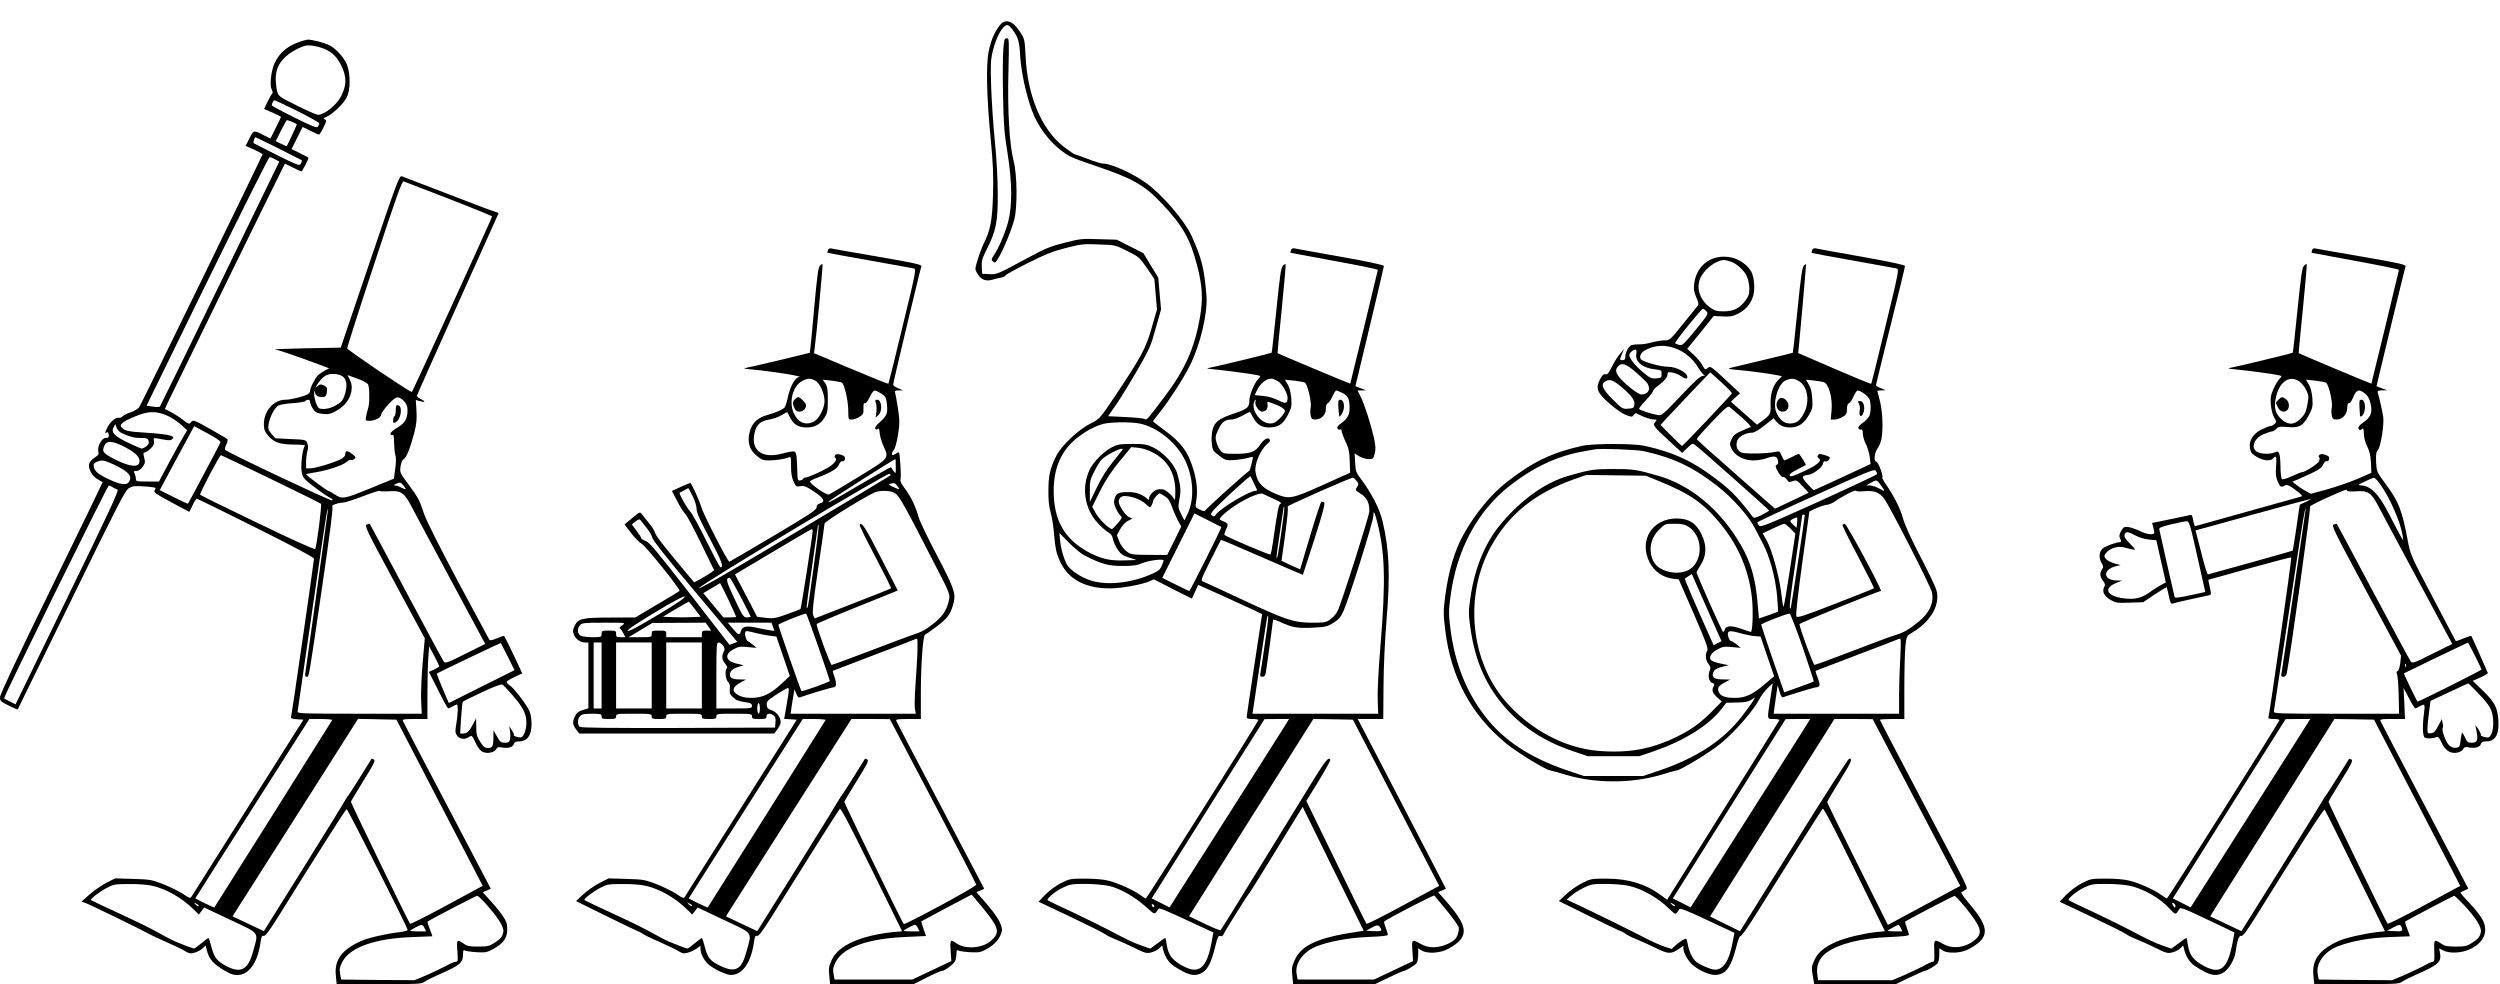 <svg xmlns="http://www.w3.org/2000/svg" version="1.0" width="2526.667" height="994.667" viewBox="0 0 1895 746"><path d="M757.8 19.2c-4.1 5.4-6.4 10.8-8.3 19.3-2.2 10-1.7 34.9 1.6 68.5 1.7 17.8 2 26.4 1.6 41-.6 19.5-2 26.6-7.2 37-1.2 2.5-3.2 7.8-4.4 11.8-2.2 7.2-2.2 7.4-.3 10.5 2.7 4.7 6.4 6.2 11.5 4.7 2.3-.6 5.4-1.4 7-1.7 1.5-.3 2.7-.9 2.7-1.4 0-.5 7.6-4.7 16.9-9.4 13.6-6.8 19.4-9.1 29.3-11.6 11.4-2.9 13.2-3.1 24.8-2.6 12.5.4 12.6.5 21.5 5 8.7 4.3 9.3 4.8 14.8 12.8l5.7 8.4 1 11.5 1 11.5-4 13.9c-4.4 15.6-7.9 22.1-28.3 52.6-11 16.3-11.1 16.5-17.7 19.8-9.4 4.7-22.2 16.7-26.2 24.5-4.9 9.7-6.1 15.2-6.1 26.7-.1 7.3.5 12.3 1.7 16.5 1 3.3 2.2 11.2 2.7 17.5.8 9.3 1.5 12.9 4 18.7 6.1 14.1 19 21.3 38.1 21.3 8.7 0 23.7-2.7 29.9-5.3l3.5-1.6 14.4 7.4c7.9 4.1 14.5 7.3 14.5 7.2 0-.1 1.1-2.5 2.4-5.3l2.3-5.1 18.7 8.4c10.2 4.6 21.1 9.6 24.2 11.1l5.6 2.7-5.8 38c-3.2 20.9-5.8 38.8-5.9 39.7 0 1.5.9 1.8 4.6 1.8 2.5 0 4.4.4 4.2.9-1.1 2.9-84.5 135.1-85.2 135.1-.5 0-2.4-1.2-4.3-2.6-4.6-3.5-16.5-8.9-23.9-10.8-3.9-1-10.4-1.6-17.8-1.6-11.3 0-11.9.1-18.4 3.4-3.9 2-8.9 5.7-11.9 8.8l-5.1 5.3 24.1 11.4c13.3 6.3 25.1 12.2 26.2 13.1 1.1.9 4.7 2.7 8 4 3.3 1.3 9.9 4.3 14.6 6.6 7.6 3.8 9 4.2 12.3 3.4 2.1-.5 4.9-1.8 6.1-3l2.4-2.3.7 2.9c1.3 5.4 4.2 10 8.1 12.6 11 7.3 16.1 8.4 21.9 4.9 3.9-2.4 6.7-8 9.5-19.4 1.8-7.4 2.4-8.7 3.9-8.2 1.1.4 2-.1 2.4-1.2.8-2.1 18.6-30.6 19.6-31.3.4-.3 9.6-15.1 20.5-32.9l19.9-32.5 23.1 47 23.2 46.9-5.1.8c-29.7 4.4-42.2 10.1-47.3 21.6-2.1 4.7-2.3 6.3-1.7 11.8l.6 6.3h61.9l10.5-5c5.8-2.8 10.9-5 11.4-5 1.4 0 8.4-4.2 9.8-5.9.6-.8 1.2-3.7 1.2-6.4v-4.9l2.5 1.6c4.1 2.7 14.2 2.2 20.1-1.1 15.9-8.6 15.9-16 0-34.5l-7.5-8.6 3-1.2c1.6-.7 2.9-1.3 2.9-1.4 0-.1-15-29-33.4-64.4l-33.4-64.2h19.3l.2-24.8c.1-15.3 1-34.3 2.3-50.2 2.9-34 2.1-53.7-3.1-75.2-2.2-9.3-8.4-21.2-16.2-31.6-3.8-5-4.2-6.1-4.5-12.5l-.4-7 3.4 2.1c2 1.2 5.2 2.2 7.1 2.2 3.4 0 3.7-.3 4.7-4.1.9-3.3.8-5.7-.5-11.8-2.3-10.3-7.2-25.6-10.1-31.4l-2.4-4.7 3.2-.1h3.3l-4.1-1.6-4-1.6 10.8-45c5.9-24.7 10.8-45.5 10.8-46.1 0-.7-12.3-3.4-32.7-7-18.1-3.2-33.8-6-34.9-6.3-1.4-.3-2.4.1-2.8 1.3-.4.9-.5 1.8-.4 2 .2.1 15.2 2.9 33.3 6.2 18.2 3.3 32.9 6.3 32.9 6.8-.3 1.7-20.7 85.9-20.9 86.2-.2.2-54.6-22.6-55.1-23.1-.1-.1 1.3-15.2 3.2-33.6 1.8-18.4 3.2-33.7 2.9-33.9-.2-.2-1.2.3-2.1 1.3-1.4 1.3-2.3 7.8-4.9 33.6-1.8 17.6-3.4 32.1-3.6 32.3-.6.4-41.6 10.4-46.4 11.2-3.7.7-3.3.8 4 1.5 9.4.9 30.3 3.8 32.7 4.5 1.5.5 1.5.7-.3 2.5-3.1 3.1-6.9 12.4-6.9 16.8 0 4.9-1.6 6.2-11.5 9.5-11.7 3.9-15.1 6.6-16.5 12.9-.6 2.9-.8 7.5-.4 10.3.5 4.7 1 5.4 5.6 8.8 4.7 3.6 5.3 3.7 11.1 3.3 3.4-.2 8-.9 10.2-1.5 2.2-.6 4-1 4.1-.9.5.6-2.1 10.7-2.8 10.7-.8 0-30.3 26.5-32.6 29.3-1.2 1.5-1.6 1.5-4.8-.1-3.4-1.6-3.5-1.7-2.7-6.2 1.2-6.9.7-14-1.6-22.4-4-14.5-9.4-22.1-22.7-31.7-4.6-3.4-8.4-6.3-8.4-6.6 0-.2 2.4-3.4 5.4-7.1 6.9-8.7 17.6-25.2 22.5-35 8-16 13.7-40.1 12.6-53.2-1.7-20.6-3.6-28.3-11.3-45.3-5.3-11.6-22.4-31.4-34.6-40.1-10.4-7.4-26.4-14.6-32.5-14.6-1.4 0-6.6-1.6-11.5-3.5s-9.3-3.5-9.8-3.5-4.3-2.6-8.4-5.7c-16.8-13-27.6-38.5-29-68.8-.7-12.8-.7-13.1-4.5-18.8-5.3-8.1-11.1-9.8-15.1-4.5zm9.5 3c4.5 6.1 5.4 9 6 20.3.7 11.8 4.5 29.6 9.2 42 4 10.7 12.3 22.1 21 28.9 6.8 5.3 8.8 6.2 26.5 12.2 28.7 9.7 37.2 14.5 50.5 28.5 16 16.9 21.8 27.1 27 47.5 4 15.4 4.5 25.3 2 39.4-4 22.8-11.5 39.6-26.6 59.5-14.3 18.9-13.4 17.9-15.5 17-1.1-.4-7.7-1.1-14.7-1.4l-12.8-.6 6.5-9.3c3.5-5.1 10.7-16.9 16-26.1 8.8-15.3 10-17.9 13.6-31.1l4.1-14.5-1.1-12-1-12-5.7-9.3-5.6-9.3-10.1-5.1-10.1-5.1-13.5-.4c-12.7-.5-14.3-.3-26 2.7-10.8 2.7-14.7 4.3-28.5 11.8-23 12.4-22.9 12.3-28.8 12l-5.2-.3-.3-5.2c-.3-4.3.3-6.4 3.6-13 7.3-14.4 8.6-21.1 8.5-42.3 0-10.9-.9-27.4-2.2-40-1.2-11.8-2.4-30.3-2.8-41.1-.5-16.8-.4-20.6 1.2-27 2.6-11 7.6-19.9 11.1-19.9.7 0 2.4 1.5 3.7 3.2zm201.3 266.7c3.2 1.9 7.4 9.2 7.4 12.7-.1 4.4-1.4 4.7-7.1 1.8-3.4-1.7-7.7-3-11.7-3.3l-6.2-.6 2.2-4.4c2.2-4.5 6.8-8.1 10.3-8.1 1.1 0 3.4.9 5.1 1.9zm20.5 1.1c2 1.1 5.3 15 4.4 19-.4 1.6-.4 4.3 0 6 .5 2.5 1.2 3 3.4 3 4.6 0 8.1-3.5 8.1-8 0-2.5.5-4 1.5-4.4.9-.3 2.4-2.6 3.5-5.1 1.1-2.5 2.4-4.5 2.9-4.5.6 0 2.8.9 5 2 4 2.2 5.1 4.5 5.1 11.6 0 4.8-1.8 8-6.1 11-2.4 1.6-3.6 3.1-3.2 4 .3.9 1.2 1.3 1.9 1 .9-.3 1.4.1 1.4 1.2 0 .9 1.3 4.5 2.9 7.9 2.4 5 3 7.7 3.2 14.9l.3 8.7-20.8 9.4c-23.7 10.6-25.4 10.9-35.9 6.5-9.8-4.2-13.7-8.3-15-16.2-1.1-6 3.6-17.1 9.1-21.7 2-1.7 2.4-2.5 1.5-3.4-1.6-1.6-4.4.2-7.4 4.6-3.4 5.1-7.4 6.5-18.3 6.5-8.3 0-9.5-.2-11.3-2.3-1.2-1.2-2.6-4.1-3.2-6.4-1.1-3.9-.9-4.8 1.5-9.9 2.7-5.7 5-7.4 10.2-7.4 1.5 0 5.1-1.4 8.1-3 3-1.7 5.5-2.9 5.6-2.8.1.2 1.3 2.3 2.6 4.6 2.8 5.1 6.2 7.2 11.7 7.2 7 0 10.5-2.2 14.2-9.1 3-5.7 3.2-6.7 2.8-13-.4-4.4-1.3-8-2.7-10.5l-2.2-3.6 6.8.7c3.7.4 7.5 1.1 8.4 1.5zm-37.5 14.5c-.8 2.3 2.6 7.5 5 7.5 2.9 0 4.7-2.4 4.2-5.4-.5-2.4-.4-2.4 3.2-1.1 6.4 2.2 10 4.5 10 6.1 0 .9-1.7 3.4-3.9 5.5-3 3.1-4.6 3.9-7.4 3.9-6.7 0-13.9-9.1-12.3-15.6.4-1.3.9-2.4 1.2-2.4.3 0 .4.7 0 1.5zm-87.4 16.6c13.5 2.9 28 14.8 34.3 28.2 6.2 13.1 6.9 28.9 1.9 39.8l-2.6 5.4-2.5-4.9c-2.3-4.6-2.4-5.2-1.3-11.2 1.3-6.6 1-10.1-1.6-19.3-2-7-10.5-16.3-18.4-20-4.8-2.3-6.8-2.6-16-2.6-9.4.1-11 .3-15.5 2.7-5.9 3.1-13.5 10.7-16.3 16.3-6.7 13.6-4.3 30.3 6.2 41.3 2.8 3 6.3 6 7.8 6.8 1.9 1 2.9 2.5 3.4 4.9.3 1.9 1.9 5.5 3.5 7.9 2.4 3.6 3.9 4.7 8.7 6.2l5.7 1.9-9.5.3c-10.4.3-16.8-1.1-25.5-5.5-19.3-9.9-27.8-24.5-27.8-47.3 0-17.9 6.1-31.3 18.8-40.9 6.2-4.7 12.5-8 18.5-9.7 5.7-1.6 21.3-1.7 28.2-.3zm9.9 22c11.3 6 16.9 16 16.8 29.7 0 5.2-.3 7-.9 5.6-1-2.6-6.6-7.4-8.8-7.5-4-.3-5.8.4-7.9 2.7-1.3 1.4-2.3 3.2-2.3 4.1 0 1.5-.2 1.5-1.7.1-3.6-3.1-8.3-4.8-13.5-4.8-7.8 0-9.6.8-10.8 4.6-.9 2.7-.8 4.1.8 7.6 1 2.4 2.6 4.9 3.5 5.6 1.5 1.3 1.3 1.8-2 5.8-2.1 2.4-4 4.4-4.4 4.4-2.1 0-9.9-7.5-12.2-11.8l-2.8-5.1 5.9-11.8c4.3-8.5 8.4-14.8 14.8-22.6l8.9-10.8 5.2.5c3.2.3 7.6 1.7 11.4 3.7zm-23.1-2.6c0 .3-3.2 4.4-7.2 9.3-4.8 5.9-8.8 12.2-12.4 19.7l-5.3 11v-8.1c-.1-7.3.2-8.8 3.4-15.1 1.9-3.8 4.5-7.9 5.7-9.1 4.3-4 15.8-9.6 15.8-7.7zm99.2 25.2c1.2 2.7 2.4 5.1 2.6 5.5.2.5-.3.8-1 .8-4.6 0-26.7 13.2-30.1 18-1.1 1.6-1.7 1.8-3.1.7-1.5-1.1-.7-2.2 7.1-9.9 7.6-7.5 21.2-19.7 22.1-19.8.1 0 1.2 2.1 2.4 4.7zm78.1-1.2c1.6 2.2 1.6 2.7.3 4.8-1.5 2.1-1.3 2.3 2.9 5 4.6 3 6.5 6.7 6.5 13.1 0 3.3-21.2 70.1-24.1 75.7-1 2-3.3 4.8-5.3 6.2-3.3 2.5-4.1 2.7-14.1 2.7-13.7 0-19.5-1.9-54-18-14.3-6.7-27-12.6-28.3-13.1-2.2-.9-2.1-1.1 5.4-16.1 4.2-8.4 7.7-15.4 7.9-15.6.2-.2 14.1 5.8 31.1 13.2 16.9 7.4 30.9 13.4 31 13.3.1-.1 4-12.3 8.8-27.2 6.4-20 8.2-27.1 7.3-27.7-.6-.4-1.6-.6-2.1-.5-.5.2-4.3 11.8-8.5 25.8l-7.6 25.5-7.1-3.2-7-3.3 2.8-20.2c1.7-12.4 2.4-20.5 1.8-20.9-.8-.5 47.2-21.8 49.5-21.9.6 0 1.8 1.1 2.8 2.4zm-145.2 11.8c2.5 1.6 3.9 3.8 5.4 8.2 1.1 3.3 3.2 7.9 4.5 10.3l2.4 4.3-5.3 10.8-5.4 10.8-13.7-.1c-13.3-.1-13.8-.2-17.2-2.8-2.2-1.7-4.3-4.6-5.4-7.4l-1.8-4.7 2.5-4.6c1.5-2.7 3.9-5.3 5.9-6.3l3.3-1.7-2.6-1.2c-2.8-1.3-7.7-8.8-7.7-11.8 0-2.2 1.9-4.1 4.2-4.1 5.4 0 12.3 2.5 15.9 5.7 3.6 3.3 3.8 3.3 4.8 1.4.6-1.1 1.1-2.5 1.1-3.2 0-1.4 3.9-5.9 5-5.9.4 0 2.2 1 4.1 2.3zm75.7-1.3c.9.5 4.4 2.2 7.7 3.6 3.6 1.6 5.3 2.9 4.4 3.1-1.7.4-2.3 3.5-6 29.3-.7 4.7-1.5 8.9-1.9 9.3-.6.6-33.4-13.3-34.9-14.9-.2-.2.3-2 1.2-4 2-4.1 1.8-4.7-2.3-6.4-3-1.2-3-1.3-1.3-3.3 5-5.5 16.8-13.1 25.2-16.2 4.5-1.7 5.7-1.8 7.9-.5zm12.6 27.6c-2.6 18.1-3.2 21-3.8 20.3-.2-.2.9-8.7 2.5-18.9 1.5-10.2 2.8-18.9 2.9-19.4 0-.5.2-.7.5-.4.3.3-.7 8.5-2.1 18.4zm72.2-8.1c6.3 23.9 6.9 45.4 2.8 94.8-1.5 18.6-2.4 35.3-2.1 41.4l.4 10.3h-95.3l5.5-36.8c3-20.2 5.6-36.9 5.8-37.1 1.1-1.5.8 2.6-1.8 19.9-1.5 10.7-3.1 21-3.4 22.7-.5 2.8-.3 3.3 1.4 3.3 1.5 0 2.2-.9 2.6-3.3.7-3.8 5.5-38.9 5.5-39.9 0-.4 2.4.3 5.3 1.6 9.2 4.3 12.9 4.9 24.4 4.4 9.9-.5 11.3-.8 15.9-3.6 4-2.5 5.6-4.3 7.7-8.9 3.9-8.2 22.7-68.1 22.7-72.2 0-4.6.8-3.5 2.6 3.4zm-117.8 5c.4.4-23.7 48.5-24.3 48.5-.3 0-5-2.3-10.5-5l-10-5 12.2-24.4 12.2-24.4 10 5c5.6 2.8 10.2 5.2 10.4 5.3zM822 421c12.8 6.5 18.1 8 28.7 8 7.7 0 11.2-.4 14.5-1.9 5.3-2.3 16.8-3.8 16.8-2.2 0 .6-.7 2.6-1.6 4.4-1.3 2.8-3 4-8.8 6.4-15.6 6.6-33.8 8.2-45.8 4-3.6-1.2-8.8-4-11.6-6.2-4.3-3.3-5.6-5-7.6-10.4-1.3-3.7-2.7-9.4-3-12.9l-.6-6.2 7.3 7.4c4.1 4.1 9.3 8.4 11.7 9.6zm152.8 127.8c-1.3 2.1-21.6 34.2-45.3 71.4l-43 67.6-6.7-3.4-6.8-3.4 5.3-8.4c2.8-4.6 22.1-35.2 42.7-68l37.5-59.5 9.3-.1h9.3l-2.3 3.8zm83.4 59.7 32.7 63-3.2 1.7c-1.8.9-14 7.5-27.2 14.7-13.2 7.1-24.3 12.7-24.7 12.3-.4-.4-10.8-21.5-23.1-46.9l-22.5-46.2 9.4-15.2c5.1-8.4 9.1-15.6 8.8-16.1-1.4-2.2-3.6.5-12.3 14.5-5.2 8.4-23.1 37.5-39.8 64.7-16.7 27.2-30.7 49.8-31.1 50.1-.4.3-5.9-1.9-12.3-5l-11.6-5.6 47.1-74.8 47.1-74.7 15 .2 15 .3 32.7 63zm-217.7 63c8.4 1.8 20.1 8.5 28.7 16.4 6.2 5.6 6 5.6 8.7 1.3.8-1.4 2-.9 33.2 13.6l8.6 4-1.3 7.3c-3.6 19.6-9.4 24.6-21.2 18.4-8.7-4.5-11.7-8.5-12.9-17-.3-2.5-.8-4.5-1.1-4.5-.3 0-2.9 1.8-5.9 4.1l-5.4 4-6.2-2.2c-6.6-2.3-12-4.9-26.1-12.4-4.9-2.6-17-8.5-26.9-13.2-10-4.6-18.3-8.6-18.6-8.9-1.1-1 5.9-6.9 11.4-9.5 5.5-2.7 6.9-2.9 17-2.9 6.1 0 14.1.7 18 1.5zm256 18.5c4.7 5.8 8.8 11.5 9.2 12.8.3 1.3-.1 4-.9 6-1.1 2.9-2.5 4.2-6.8 6.4-7.5 3.6-15.1 3.8-21.1.3-6.7-3.8-6.9-3.6-6.3 5.2l.5 7.8-14.8 7-14.8 7h-57.9l-.8-4.4c-1.3-7.8 4.8-16.4 14.5-20.5 9.5-3.9 25.1-6.8 40-7.4 9.4-.3 14.7-.9 14.7-1.6 0-.6-.7-3-1.6-5.3-.9-2.4-1.5-4.6-1.2-4.8 1.7-1.7 37.4-20.2 38-19.7.3.4 4.5 5.4 9.3 11.2zM875 687.1c0 .6-.4.7-1 .4-.5-.3-1-1.1-1-1.6 0-.6.5-.7 1-.4.6.3 1 1.1 1 1.6zm171.4 16.2c1.5 2.4.4 2.8-5.5 2.5l-5.4-.3 4-2.2c4.4-2.4 5.4-2.4 6.9 0z"/><path d="M760.5 37.7c-.4 4.7-.5 20.3-.2 34.7.4 22.1 1 28.8 3.4 43.6 3.6 22.2 3.7 40.1.4 52.5-2.2 8.2-7.5 20.5-11 25.4-1.5 2.1-1.7 3.1-.9 3.9.7.7 1.5 1.2 1.9 1.2 2.1 0 11.7-21.1 14.7-32.5 2.5-9.6 2.3-33.7-.5-44.6-3.2-12.6-4.7-38.4-3.9-68.2.6-23.9.5-24.7-1.3-24.7-1.7 0-2 1.1-2.6 8.7zm254 271.4c.2 3.3.5 6.3.8 6.6.3.2 1.3-1 2.2-2.7 2.2-4.2 1.3-10-1.5-10-1.6 0-1.8.7-1.5 6.1zM226.3 32c-8.9 3.2-14.8 8.4-18.3 16.2-2.6 6-3.7 16.6-2 19.8.7 1.2.8 2.5.4 2.9-.5.3-2.1 3.1-3.6 6.2l-2.6 5.5 6.4 2.8c3.5 1.6 6.4 3 6.4 3.2 0 .3-1.8 4-4 8.4l-4 8-4.1-2c-8.8-4.6-8.6-4.6-11.8 1.8l-2.9 5.8 6.4 2.8c3.5 1.6 6.4 3.2 6.4 3.6 0 .9-91.6 188.8-93.5 191.7-.8 1.1-3.7 2.9-6.4 3.8-2.7.9-5.5 2.3-6.2 3.1-.7.9-2 1.3-2.9 1.1-2.4-.6-7 3.5-9.1 8.3-1.3 2.9-1.5 3.9-.5 3.1 1.1-.9 1.5-.7 1.9.8.6 2.3 0 3.1-2.4 3.1-2.7 0-6.2 6.4-5.4 9.9.5 2.5.2 3.1-2.8 5-1.9 1.2-3.8 3.3-4.1 4.7-.9 3.6 2 9 6.3 11.6 2 1.2 3.7 2.2 3.9 2.3.1.1-17.3 36.1-38.8 80-25.9 53-39 80.9-39 83 0 2.8.6 3.4 6.6 6.3 3.7 1.8 6.7 3.2 6.8 3 .1-.2 18.4-37.6 40.7-83.1 35.7-73.1 40.8-83 43.6-84.7 2.8-1.6 4.5-1.8 11.8-1.3 4.7.3 8.5.9 8.5 1.2 0 .3-.4 1.3-.9 2.1-.8 1.1 1.8 2.9 12.7 8.7 7.5 4 13.7 7.3 13.7 7.3.1 0 1.2-2.3 2.5-5 1.3-2.8 2.7-5 3.2-5 .4 0 20.6 9.9 44.8 22 27.8 13.9 44 22.5 44 23.5 0 2.2-16.9 118.8-17.4 120.2-.4.8 1.1 1.3 4.5 1.5l4.9.3-42.1 66.5c-23.1 36.6-42.4 67.1-42.9 67.9-.6 1.2-1.8.8-6.1-2.2-3-2-9.7-5.3-14.9-7.4-9-3.5-10.2-3.7-23.1-4.1l-13.6-.4-6.4 3.2c-3.5 1.8-9.3 5.8-12.8 8.8l-6.3 5.6 3.3 1.2c3.3 1.1 44.3 21.2 48.4 23.6 1.1.7 6.8 3.3 12.7 5.9 5.9 2.6 12.3 5.7 14.2 6.9 3 1.8 4.1 2 7.2 1.1 2-.6 4.7-2 6-3.2l2.3-2.2.7 2.9c1.9 7.8 4.9 11.2 15.7 17.3 12.1 6.8 22.4-2.6 25.2-22.7.6-4.2 1-5.2 2.3-4.8 1.3.4 4.1-3.4 11.5-15.2 28-45 50.7-80.7 51.4-80.9.8-.3 46.3 89.8 46.3 91.6 0 .5-2.6 1.2-5.7 1.6-10.4 1.2-24.4 4.4-29.9 6.9-14.6 6.7-20.1 14.4-18.8 26.3l.6 6.3h32c29.5 0 32.2-.1 34.6-1.8 1.5-1.1 6.1-3.4 10.2-5.2 17-7.4 19-9.1 19-16.1 0-2.6.3-3 1.8-2.3.9.4 5 1 8.9 1.2 6.7.3 7.7.1 12.8-2.8 7.3-4.2 10-8.1 10-14.6 0-4.3-.6-6-3.7-10.6-2.1-3-6.3-8.1-9.3-11.3-3-3.3-5.5-6-5.5-6.1 0-.1 1.4-.7 3-1.4 1.7-.7 3-1.3 3-1.4 0-.1-14.9-28.4-33-62.9-18.2-34.5-33.3-63.4-33.6-64.2-.5-1.3.9-1.5 9-1.5h9.6v-19.3c0-10.5.3-22.9.7-27.5l.6-8.3 3.9 7.3c2.1 4 3.8 7.6 3.8 7.9 0 .3-1.8 1.4-3.9 2.4l-4 1.8 7 13.8c3.8 7.7 7.2 13.9 7.7 13.9.4-.1 1.8-.7 3.2-1.5 1.4-.8 2.8-1.4 3.3-1.5 1 0 .9 7.4-.4 14.7-1 5.4-.9 6.7.5 8.8 1.9 2.9 6 3.3 9.2 1.1 2-1.4 2.2-1.2 4.9 4.4 1.9 4.1 3.7 6.2 5.6 7 3.5 1.5 8.6.4 10-2.1.8-1.6 1.7-1.8 4.4-1.3 4.7.8 8.2-.2 9-2.6.4-1.4 1.5-2 3.6-2 4.1 0 6.6-1.5 8.4-5 1.9-3.8 1.9-13-.1-17.8-1.9-4.7-11.7-17.5-14.9-19.6-1.4-.9-2.5-2.1-2.5-2.7 0-.5 2.6-2.2 5.8-3.6 3.1-1.4 5.8-2.7 6-2.8.2-.2-12.2-26.2-13.6-28.4-.1-.3-2.6.5-5.4 1.7-4 1.7-5.4 1.9-6 .9-.4-.6-11.1-20.6-23.8-44.2-13.8-26-23.9-46.1-25.5-50.8-3.3-10.3-4.5-12.6-12.1-22.8-6.2-8.4-6.4-8.7-5.8-13.3.5-3 1.3-5 2.5-5.6 2-1.1 4.9-8.4 8-20.2 1.6-6.4 2-10.2 1.6-16.4l-.5-8.2 3.1.9c4.2 1.2 4.6.4.8-1.6-1.7-.8-3.1-1.9-3.1-2.4s13.8-31.4 30.6-68.7c16.8-37.4 30.8-68.5 31.1-69.2.3-.6-.1-1.2-.9-1.2-.7 0-16.9-6-35.8-13.4-19-7.3-35.4-13.6-36.5-14-1.8-.5-3.7 4.5-24.1 64.7l-22.1 65.2-25.9.5c-14.2.3-25.1.7-24.2.8 2.6.3 18.4 5.8 38.8 13.4l2.5 1-3 1.5c-1.6.8-4 2.5-5.3 3.6-2.3 2.2-6.2 9.8-6.2 12.3 0 .7-.9 1.8-2.1 2.4-3.1 1.7-12.6 4-16.5 4-9 0-16.4 8.5-16.4 18.7.1 4 .7 5.5 3.4 8.7 4.3 5 9 6.6 20.1 6.6 5 0 8.4.4 7.8.8-1.9 1.2-3.6 15-2.6 20.2.8 4 1.7 5.1 8.8 10.6 4.4 3.4 9.7 7.1 11.8 8.2 2.6 1.3 3.3 2.1 2.4 2.5-1.3.5-78.8-36.1-81-38.3-.5-.4-.1-2.2.8-4 1.1-2.1 1.3-3.6.7-4.2-.6-.6-6.6-4.1-13.4-7.9-11.9-6.7-12.4-6.8-13.9-5-1.5 1.8-1.7 1.8-6-1.5-2.4-1.9-6.5-4.6-9.1-5.9L125 310l2.4-5.3c2.5-5.4 79.8-163.3 85.5-174.5l3.1-6.2 6 3c3.3 1.6 6.2 3 6.5 3 .6 0 5.8-10.1 5.3-10.5-.2-.1-3.1-1.7-6.5-3.4L221 113l4.2-8.4 4.2-8.4 5.8 2.9c3.1 1.6 6.1 2.9 6.6 2.9.4 0 2-2.4 3.4-5.4 2.4-4.9 2.5-5.5 1-6.1-1.4-.6-1.1-1 1.4-2 4.7-2.1 13-10.1 15.3-14.8 2.6-5.3 2.8-16 .6-23.3-1.8-5.8-8.3-13.3-14-16.2-3.9-1.9-12.9-4.2-16.3-4.2-.9.1-4.1.9-6.9 2zm19.7 5.1c6.4 2.8 9.8 6.4 13.3 13.9 3.5 7.8 3.4 13.8-.7 21.8C255.2 79.6 246 87 241.1 87c-1.2 0-8.4-3.1-16.1-7-13.3-6.6-13.9-7.1-14.9-10.7-.6-2.1-1.1-6.5-1.1-9.9 0-9.5 5.5-17 16.7-22.5 4.9-2.4 6.6-2.8 10.8-2.3 2.8.3 7 1.4 9.5 2.5zm-20.5 47.1c9.1 4.6 16.5 8.7 16.5 9.3 0 .5-.5 1.7-1 2.5-.8 1.2-3.7.1-18-7-9.3-4.6-17-8.8-17-9.1 0-1.6 1.3-3.9 2.1-3.9.5 0 8.3 3.7 17.4 8.2zm-4 8.2c1.9.8 3.5 1.7 3.5 1.9 0 .5-7.1 15.8-7.6 16.5-.1.2-2.1-.6-4.3-1.8l-4.1-2 4-8c2.2-4.4 4.3-8 4.5-8 .3 0 2.1.7 4 1.4zm-10.2 20.2c9.4 4.7 17.3 8.8 17.5 8.9.2.2-.1 1.3-.7 2.4-1.1 2-1.7 1.8-18.4-6.5-9.5-4.8-17.4-8.8-17.5-8.9-.5-.4.8-4.5 1.4-4.5.2 0 8.2 3.9 17.7 8.6zm-2.7 8.2 3.1 1.7-44.9 92.5c-24.7 50.9-45.3 92.8-45.6 93.2-.4.4-2.8.4-5.4 0l-4.7-.7 46.1-94.3c25.4-51.8 46.6-94.2 47.2-94.2.6.1 2.5.9 4.2 1.8zm131.7 29.9c18 7 32.7 13 32.7 13.4 0 1-60 132.3-60.8 133-.8.7-48.5-31.5-49-33-.2-.5 9-29.4 20.5-64.1 16.8-51.2 21-62.9 22.3-62.5.8.3 16.2 6.3 34.3 13.2zm-80.1 135c2.6 2.4 3.1 6.7 1.4 12.7-1.1 3.7-2.4 5.9-4.3 7.2-4.5 3-8.3 4.4-12.2 4.4-3.3 0-3.8-.4-5.4-4-.9-2.2-1.6-5.7-1.6-7.8.2-3 .3-3.2.6-1 .3 1.9 1.2 3 2.8 3.4 4.4 1.1 6 .1 6.3-3.7.3-3-.1-3.7-2.4-4.8-2.3-1-3-.9-4.7.6-1.4 1.2-1.8 1.3-1.2.3 2.5-4.4 5.3-7.4 8-8.6 3.6-1.7 10.2-1 12.7 1.3zm18.9 5.9c1.1 2.7 1.1 14.8 0 17.6-.4 1.3-1.1 4-1.5 6-.7 3.7-.6 3.8 2.4 3.8 4.2 0 9-2.6 9-4.9 0-1 2.5-4.4 5.4-7.6 4.6-4.8 5.9-5.6 8-5.1 1.3.3 3.5 2 4.7 3.7 1.7 2.4 2 4 1.7 8-.6 5.6-2.3 7.9-8.5 11.6-2.4 1.4-4.3 3.2-4.3 4 0 .9.6 1.3 1.4 1 1-.4 1.3 1 1.3 6.1.1 3.7.5 7.8 1 9.2.6 1.6.6 5.3-.1 10.1l-1 7.7-18.5 7.6c-20 8.1-20.7 8.2-27.1 3.9-1.9-1.2-3.8-2.3-4.3-2.3-.9 0-16.7-11.8-16.7-12.5 0-.2 3.3-.9 7.3-1.5 9.5-1.6 20.6-5.3 23.5-7.9 1.3-1.2 2.8-1.8 3.3-1.5.6.3 1.7 0 2.5-.7 1.3-1.1 1.1-1.5-1.3-3.5-3-2.5-5.2-3-5.4-1.4-.1.5-.2 1.4-.3 2 0 .5-1 1.6-2.1 2.4-3.3 2.3-20 7.6-23.9 7.6H232v-4.8c0-2.6.5-6.3 1-8.2.7-2.4.7-4.3-.1-6.1-1-2.6-1.3-2.6-12.6-3.1l-11.6-.6-2.9-3.3c-2.4-2.9-2.7-4-2.2-7.4.9-5.6 4.7-12.8 7.6-14.2 1.2-.6 6.1-1.4 10.7-1.7 4.7-.3 8.9-1 9.5-1.6 1.5-1.5 3.6-1.2 3.6.6 0 .9.9 3.2 2 5 1.7 2.7 2.9 3.4 6.5 4 5.7.8 7.9.2 13.8-3.7 7.9-5.2 11.5-15.1 7.9-22l-1.8-3.6 7.5 2.7c4.7 1.7 7.8 3.5 8.2 4.6zm-151.6 23.8c2.8 1.3 7.1 4.2 9.7 6.5l4.7 4.2-2.2 3.7c-1.3 2-6.1 10.8-10.8 19.4l-8.4 15.8h-8.7c-8.2 0-8.8-.1-8.8-2.1 0-1.1-.5-2.9-1-4-.9-1.6-.7-1.9 1.4-1.9 1.6 0 3.2-1.1 4.7-3.1 2-2.8 2.1-3.7 1.2-7-.8-3.2-.8-3.9.4-3.9.8 0 2.8-1.4 4.5-3 2.2-2.2 2.9-3.7 2.5-5.5-.5-2.9-.8-2.8 6.8-1.4 4.7.9 6 .8 7.2-.4 1.3-1.3 1-1.6-1.9-2.6-1.8-.7-10-1.6-18.1-2.1-14.1-.8-16.7-1.5-18.9-4.5-1.5-2.1 3.2-5.2 14.2-9.2 7.7-2.8 13.7-2.5 21.5 1.1zm-35.6 12.7c5.7 2.8 9.8 3.9 14.8 3.9 4.4 0 5.3.3 5.9 2.2.5 1.6.1 2.7-1.6 4-1.2 1-2.8 1.8-3.6 1.8-.7 0-5.5-2.1-10.7-4.6-10.3-5-12.7-7.7-10.5-11.7l1.2-2.2 1 2.7c.5 1.4 2.1 3.2 3.5 3.9zm75.3 7.1c-.3 1-23.9 45.5-24.7 46.6-.2.2-5-2.1-10.9-5l-10.5-5.3 13-24.3 13.1-24.2 10.1 5.5c5.9 3.1 10.1 6 9.9 6.7zm-71.7 4.1c8.3 4.5 11.2 7.9 10 11.7-1.1 3.4-7.7 2.5-17.4-2.3-9.9-5-11-6.2-9.1-10.6 1.8-4.5 6.3-4.2 16.5 1.2zM205.2 363c20.5 9.9 37.6 18.4 38.1 18.9.8.8-3.2 32.3-4.4 34.2-.4.7-17-6.8-43.5-19.6-23.6-11.3-43.3-21-43.7-21.5-.7-.6 14.8-30 15.8-30 .2 0 17.1 8.1 37.7 18zm-116.7-9.8c9.2 4.7 11.7 7.7 9.5 11.7-1.7 3.3-6.7 2.7-16.3-2-8.2-3.9-10.7-6.4-10.7-10.5 0-1.6 3.3-3.2 6.8-3.3 1.3-.1 6.1 1.8 10.7 4.1zm219 17.6c-.2.2-1.7-.4-3.4-1.2-1.6-.9-3.8-1.6-4.8-1.6-1.2-.1-.8-.5 1.2-1.4 2.8-1.2 3.1-1.1 5.2 1.3 1.1 1.4 2 2.7 1.8 2.9zm-222-1.4c1.1.7 2.7 1.5 3.6 1.7 1.3.3-6.8 17.8-37.9 81.6l-39.4 81.2-4.2-2.1c-2.2-1.1-4.3-2.2-4.5-2.4-.7-.7 78.4-161.4 79.4-161.4.6 0 1.9.6 3 1.4zm209.3 3c9.1-.7 11.6 1 17 11.3 2.3 4.4 15.8 29.7 30.1 56.2l25.9 48.2-15.1 7.5c-13.6 6.9-15.2 7.4-16.3 5.9-.7-.9-13.5-24.7-28.5-52.8-15-28.2-27.4-51.4-27.6-51.6-.1-.2-1.2 0-2.3.5-1.9.8-.4 3.9 21 43.6l23 42.7-1.6 18.3c-.9 10.1-1.4 22.9-1.2 28.5l.5 10.3h-47.3c-44.4 0-47.2-.1-46.8-1.8.2-.9 5.1-34.8 10.9-75.2 5.8-40.4 10.9-74.9 11.5-76.5.9-3 .9-3 .4.5-2.3 17.4-16.5 119.2-16.9 121.7-.4 2.5-.2 3.3.9 3.3 1.9 0 1.2 4.1 11.6-66.9 6.2-42.7 8.7-61.7 7.9-62.2-1.3-.8 4.4-2.9 8-2.9 1.5 0 8.3-2.2 15.1-4.8 6.9-2.7 12.6-4.5 12.8-4.1.2.4 3.3.5 7 .3zm90.1 125.3L390 508l-24.9 12.4-24.9 12.5-4.7-11c-2.6-6-4.6-11.2-4.3-11.4.5-.5 48.2-23.3 48.4-23.1.1.1 2.5 4.7 5.3 10.3zm3.7 29.4c8 9.3 10.4 14 10.4 20.8 0 5.4-2.2 11.1-4.3 11.1-2.4 0-5.7-1.2-5.2-1.9.2-.4-.5-2-1.6-3.7l-2-2.9.7 3.7c.3 2.1.3 4.9 0 6.3-.5 2-1.2 2.5-4 2.5-2.9 0-3.6-.6-5.9-4.8l-2.7-4.7v5.2c0 7-.7 8.3-4.1 8.3-2.4 0-3.5-.9-5.9-4.7-2.5-3.9-3-5.7-3-11.2l-.1-6.6-2.1 4c-2.9 5.7-4.8 7.5-7.6 7.5h-2.4l.7-11.8c.4-6.4 1-12 1.4-12.3.3-.4 6.9-3.6 14.5-7.2 8.9-4.2 14.5-6.3 15.4-5.8.7.4 4.3 4.1 7.8 8.2zm-136.8 18.7c-.3.7-88.6 141.1-89.3 142-.2.2-3.5-1.3-7.4-3.2L148 681l1.8-2.8c.9-1.6 20.4-32.2 43.2-68l41.5-65.2h8.8c4.9 0 8.7.4 8.5.8zm81.4 62.7 32.7 63-3.2 1.7c-1.8.9-14 7.5-27.2 14.7-13.2 7.1-24.3 12.7-24.7 12.3-1-1-44.8-91.3-44.8-92.4 0-.4 4.3-7.6 9.5-16 8-12.8 9.2-15.4 7.9-16.1-.8-.5-1.7-.7-1.8-.5-.1.1-4 6.4-8.6 13.8s-8.7 13.7-9 14c-.4.3-1.3 1.6-2 3s-14.9 24.4-31.6 51.2L200 705.8l-11.9-5.6-11.8-5.6 1.6-2.6c.9-1.5 22.3-35.1 47.6-74.8l45.9-72.3 14.5.3 14.6.3 32.7 63zm-217.4 63c10.2 2.4 21.7 8.9 30.3 17.2l4.6 4.5 2.1-2.7 2-2.6 19.9 9.4c22.8 10.8 21.3 8.7 17.2 23.7-3.7 13.8-9.1 17-19.7 11.6-7.6-3.9-9.7-6.5-11.8-14.4-1-4-2.1-7.2-2.4-7.2-.3 0-2.7 1.8-5.4 4-2.6 2.2-5.1 4-5.5 4-.8 0-9.3-3.2-14.4-5.4-2.1-.9-8.2-4.1-13.5-7.1-5.3-3-18.7-9.5-29.7-14.5-11-5.1-20.2-9.4-20.5-9.7-.8-.8 6.1-6.2 12-9.3 5.1-2.7 6.2-2.9 17-2.9 6.8-.1 14.1.5 17.8 1.4zm252.9 14.1c9.2 10.3 13.5 17.4 12.8 20.8-.7 3.7-1.9 5.2-7 8.5-3.5 2.2-5.1 2.6-12 2.6-6.7 0-8.5-.4-11.2-2.3-4.9-3.5-5.3-3.1-4.6 5.8.5 7.3.4 8-1.2 8-1 0-4.2 1.3-7.1 3-2.9 1.6-9.5 4.7-14.7 7l-9.5 4-27.8-.2-27.8-.3-.8-4.4c-.6-3.5-.3-5.1 1.7-9 5.7-11 24.7-17.8 53.2-18.8l15.1-.6-2-5.4c-1.2-2.9-1.9-5.5-1.7-5.7 1.1-1.1 36.6-19.5 37.6-19.6.6 0 3.8 3 7 6.6zm-218.1 1.2c-.4.3-1.4-.2-2.4-1.2-1.6-1.8-1.6-1.8.6-.6 1.3.6 2.1 1.4 1.8 1.8zm171.2 16.7 1.2 2.5h-6c-3.3 0-6-.2-6-.5 0-.6 7.2-4.4 8.6-4.5.6 0 1.6 1.1 2.2 2.5z"/><path d="M300 310.9c0 2.2-.4 4.3-1 4.6-.5.3-1 1.7-1 3.1 0 2.1.3 2.3 1.9 1.5 4.1-2.2 5.5-12.2 1.9-12.9-1.5-.3-1.8.4-1.8 3.7zm327.6-121.3c-.4.9-.5 1.8-.4 2 .2.1 14.5 2.8 31.8 5.8 17.3 3.1 32.4 5.8 33.6 6.1 2 .4 1.8 1.8-8.4 43.7-5.7 23.8-10.6 43.5-10.8 43.7-.2.2-13-4.9-28.4-11.4l-28-11.8.5-3.6c1.3-9 6.4-63.5 6-63.9-.2-.2-1.1.3-2 1.2-1.3 1.2-2.2 8.2-4.5 33.7-1.5 17.6-3 32.1-3.2 32.3-.7.3-43.5 10.6-47.3 11.2-3.7.7-3.3.8 4 1.5 17.6 1.7 40.4 5.5 34.9 5.8-2.6.2-6.5 7.3-8 14.3-.8 4-2 7.8-2.6 8.6-1.4 1.6-6.8 4-13 5.7-7.3 2-11.4 5.8-13.3 12-2.3 8.1-.7 14.3 5 18.9 3.8 3.2 5 3.6 9.7 3.6 5.3-.1 11.8-1.1 14.9-2.4 1.4-.6 1.6.3 1.5 6.7 0 5.2.5 8.6 1.9 11.6 1.8 4 2.1 4.2 5.2 3.6 2.7-.5 4.3.1 10.3 4.1 7.5 4.9 9 7.9 4.5 9-1.8.4-2.5 1.3-2.5 2.9 0 2-4.9 5.2-32.7 21.7-17.9 10.6-33 19.4-33.4 19.6-1.1.5-20.1-36.6-21.5-41.9-1-3.7-6.6-16.2-8-17.8-.1-.2-3.4 1.1-7.2 2.9l-6.9 3.1 4 7.7c2.1 4.2 4.9 8.6 6.1 9.7 1.2 1.1 6.6 11.2 12 22.4l9.9 20.3-2.3 1.8c-1.3.9-4.7 3-7.5 4.6l-5.3 2.8-2.5-2.9c-19.3-23-26.6-32.3-27.1-34.5-.3-1.4-2.4-4.8-4.7-7.5-2.3-2.8-4.7-5.8-5.5-6.9-1.2-1.8-1.6-1.6-7.1 3l-5.9 4.9 5.1 6.7c2.7 3.6 6.3 7.2 7.8 7.9 2.7 1.2 29.6 34.6 28.8 35.8-.2.3-7.9 5-17 10.3l-16.5 9.8-18.6.1c-21.7 0-24.7.7-27.4 6.2-1.5 3.2-1.6 4.2-.6 6.7 1.4 3.5 5 6 8.5 6h2.5v49.8l-4.2 1.4c-3.4 1-4.7 2.1-6.1 5-2 4.1-1.7 6.3 1.4 10.2l2 2.6h147.8l2-2.7c1.2-1.4 2.4-3.7 2.7-4.9.9-3.5-2.6-8.7-6.6-10-2.8-.9-3.6-1.7-3.8-4-.2-2.6.5-3.4 6-7.1 3.5-2.2 7.3-4.6 8.6-5.2 2.7-1.4 2.7-1.2.4 12.6l-1.8 10.2 4.8.3 4.8.3-42.1 66.5c-23.1 36.6-42.4 67.1-42.9 67.9-.6 1.2-1.8.8-6.1-2.2-3-2-9.7-5.3-14.9-7.4-9-3.5-10.2-3.7-23.1-4.1l-13.6-.4-6.9 3.5c-3.8 2-9.3 5.8-12.3 8.6l-5.5 5.1 23.3 11.5c12.8 6.3 23.6 11.5 23.9 11.5.4 0 1.9.8 3.2 1.7 1.4 1 7.3 3.9 13.2 6.4 5.9 2.6 12.3 5.7 14.2 6.9 2.9 1.8 4.1 2 7 1.1 2-.5 4.9-1.9 6.6-3.1l3-2.1v2.6c0 3.7 3.3 9.6 6.7 12.1 5.1 3.8 13.1 7.4 16.3 7.4 8.8 0 15.3-9.3 17.5-24.8.6-4.2 1-5.2 2.3-4.8 1.3.4 4.1-3.4 11.5-15.2 22.8-36.6 50.4-80.3 51.3-81.2.7-.7 9 15.2 24.1 45.9l23.1 47-6.7.6c-25 2.6-41.9 10.3-46.8 21.4-2.1 4.7-2.3 6.3-1.7 11.8l.6 6.3h63.3l9.9-5c5.5-2.8 10.6-5 11.3-5 2.4 0 9.5-5.3 10.4-7.8.5-1.3.9-3.7.9-5.4 0-2.5.3-2.9 1.8-2.2.9.4 5 1 8.9 1.2 6.7.3 7.7.1 12.8-2.8 5.7-3.3 8.8-6.8 10.6-12 1.6-4.3-2-11.2-11.5-22.2l-7.5-8.6 3-1.2c1.6-.7 2.9-1.3 2.9-1.4 0-.1-14.9-28.4-33-62.9-18.2-34.5-33.3-63.4-33.6-64.2-.5-1.3.9-1.5 9-1.5h9.6v-19.6c0-21.3 1.6-43.7 3.2-44.3.5-.2 4.5-3 8.9-6.3 8.4-6.3 10.7-9.6 12.8-18.2 1.7-7 .1-11.3-13.7-37.6-6.5-12.4-12.4-24.7-13-27.3-1.9-7.2-5.8-15.5-10.3-21.4-2.2-2.9-3.7-5.8-3.4-6.4.4-.5.4-5.7 0-11.4-.7-10.4-.8-10.4-2.8-9-1.2.8-2.5 1.5-2.9 1.5-1.3 0-.9-2.2.8-4.1.9-1 2.2-5.9 3.1-11.3 1.3-8.5 1.3-10.6 0-19.8-.9-5.7-1.9-11.1-2.2-12.1-.6-1.4-.1-1.7 2.6-1.8h3.4l-3.7-1.6c-2.1-.8-3.8-2.1-3.8-2.8 0-1.4 20.5-87.3 21.4-89.5.6-1.4-4.4-2.5-32.6-7.4-18.3-3.1-34.3-6-35.4-6.2-1.4-.4-2.4 0-2.8 1.2zm-9.7 98.9c3.5 1.7 7.1 9.7 7.1 15.5 0 5.4-4.2 13.5-8 15.5-6.5 3.4-12.3.8-15.6-7-3.5-8.4-.2-20.3 6.7-23.7 4.1-2.2 6.2-2.2 9.8-.3zm20.2 1.5c2 1.1 4.9 13.9 4.9 21.7 0 6.1.1 6.3 2.6 6.3 1.5 0 4.1-.9 5.8-2 2.9-1.7 3.2-2.4 3.1-6.4-.1-3.2.2-4.3 1.1-3.9.7.3 2.1-1.5 3.6-4.6 1.3-2.9 3-5.1 3.8-5.1.9 0 3.1 1.1 5.1 2.4 3.3 2.2 3.7 3 4.2 8.2.7 6.8-.1 8.7-5.5 13.5-2.6 2.2-3.8 4-3.4 4.8.5.8 1.2.9 1.9.2.9-.7 1.3.2 1.5 3 .1 2.2 1.4 6.5 2.7 9.6 4.5 10 5.2 9.1-18.8 23.8-11.6 7.1-21.7 13.1-22.4 13.3-2.1.6-14.3-7.9-14.3-9.9 0-.4 2.5-1.7 5.5-2.8 10.2-3.8 15.1-6.8 16.4-10 .8-1.7 1.8-2.8 2.6-2.5 1.7.7 2.9-2.7 1.3-3.8-2.7-1.7-6-2.1-6.9-.7-.4.8-.4 1.6.3 2 1.8 1.1-.9 4.7-6 7.6-5.1 3-15 7.3-16.9 7.3-.6 0-1.3.4-1.5.9-.1.5-1.2 1.1-2.3 1.3-1.9.3-2-.3-2.2-8.7-.4-13-.7-13.8-4.6-13.2-1.8.3-5 1-7.2 1.6-15.2 4-23.8-2.9-20.4-16.3 1.4-5.8 4.5-8.5 10.6-9.5 2.7-.4 7-1.9 9.5-3.3l4.5-2.5 2.3 4.4c2.8 5.3 6.3 7.3 12.7 7.3 5.9 0 10.2-2.4 13.4-7.6 2.1-3.4 2.4-5.1 2.4-13.4 0-7.8-.4-10-1.9-12.4l-2-2.8 6.5.7c3.5.4 7.1 1.1 8 1.5zm40.9 63.7c0 5.7 0 5.7-1.7 3.3-.9-1.4-1.8-2.7-1.9-2.9-.2-.2-9.9 5.3-21.6 12.1-24.6 14.5-25.8 15.1-25.8 14.1 0-.7 49.7-32.3 50.7-32.3.2 0 .3 2.6.3 5.7zm-4.1 6.7c-.3.3-32.8 19.9-72.4 43.5-48.1 28.8-72.1 42.7-72.6 41.9-1-1.5 143.2-88 144.5-86.7.5.5.8 1.1.5 1.3zm5.4 8.1c2.2 3 2.1 3-3.3.6-3.3-1.5-3.8-2-2.4-2.4 3.4-.8 3.9-.7 5.7 1.8zM525 376c1.7 3.5 3 7.5 3 9.7 0 2.9 2.5 8.4 10.1 22.7 9.1 17.2 10.7 21.6 8 21.6-.5 0-5.2-8.9-10.6-19.8-5.3-10.8-10.9-21.1-12.5-22.7-2.6-2.8-8.5-13.4-7.8-14 .4-.3 6.2-3.4 6.5-3.5.2 0 1.6 2.7 3.3 6zm153.5-2.1c3.1 1.9 6.7 8.2 32.2 58 8.5 16.4 9.4 18.7 8.8 22-1.4 7.7-4.5 12.7-10.8 17.9-7 5.6-9.9 7.2-17.7 9.7-3 1-17.6 6.5-32.5 12.2-14.8 5.6-27.5 10.3-28.1 10.3-1 0-11.4-28.3-11.4-30.9 0-.4 13.8-6.3 30.8-13.1l30.7-12.4-13-25.3c-11.8-23-14.4-26.9-15.9-24.5-.3.5 5.1 11.4 11.9 24.2 6.8 12.9 12.2 23.7 11.9 24-.3.2-13.4 5.5-29.2 11.6l-28.7 11.2-1.1-2.5c-.8-1.9 0-9.5 3.7-35.1 2.7-18 4.9-33.4 4.9-34.3 0-1.7 33.7-22.3 38.9-24 4.8-1.4 11.5-1 14.6 1zm-188.4 26.2c2 2.4 4 5.8 4.3 7.4.4 2 10.5 14.8 28.4 36.1 15.2 18.2 29.6 35.3 31.9 38l4.2 5-3 1.1-2.9 1.1-30-38.7c-24.9-32-30.6-38.9-33.5-40-1.9-.7-3.5-1.7-3.5-2.2 0-.6-1.6-3.1-3.6-5.7l-3.5-4.7 2.8-2.2c2.2-1.8 3-2 3.8-1 .6.7 2.6 3.3 4.6 5.8zm126.8 28.5c-4.2 30.6-4.6 33.1-5.4 32.2-.3-.3 1.5-14.3 4-31.2s4.5-31 4.5-31.3c0-.4.2-.4.5-.1.3.3-1.3 14-3.6 30.4zm-.9-25.9c-.1 3.3-8.7 58.3-9.2 58.9-.3.3-5 2.1-10.3 4-9 3.2-10.4 3.4-16.2 2.7l-6.4-.8-8.4-16.1-8.4-16 28.7-17.1c15.8-9.4 29-17.2 29.5-17.2.4-.1.7.7.7 1.6zm-54.6 49.7c4.2 7.9 7.6 14.7 7.6 15 0 .3-1.3.6-2.8.6-2.6 0-3.2-.9-9.5-14.2-6.4-13.6-6.9-15.7-3.5-15.8.3 0 4.1 6.5 8.2 14.4zm-9.3 2.1c3.2 6.9 5.9 12.7 5.9 13 0 .3-2.2.5-4.9.5h-4.8l-7.6-9.2-7.6-9.2 6.2-3.7c3.4-2.1 6.3-3.8 6.5-3.9.2 0 3 5.6 6.3 12.5zm-53.8 11.8c-14.3 8.6-21.8 12.6-22.5 11.9-.7-.7 6.3-5.3 20.8-14.1 14.7-8.8 22.1-12.7 22.5-11.9.5.8-6.6 5.6-20.8 14.1zm28.5-4.5 4.3 5.7-7 .3c-3.9.2-10.4.2-14.3 0l-7.3-.3 9.5-5.7c5.2-3.1 9.7-5.6 10-5.7.3 0 2.4 2.6 4.8 5.7zm93.5 28.5c4.8 13.8 8.7 25.5 8.7 25.8 0 .9-20.9 8.3-21.5 7.7-.7-.7-17.5-49-17.5-50.2 0-.8 17.8-8 21-8.5.3-.1 4.4 11.3 9.3 25.2zm-148.6-16.4c-1.8 1.1-2.5 2.1-1.8 2.5.6.4 1.8 2 2.6 3.7l1.6 2.9h-3.6c-3.1 0-3.5-.3-3.5-2.5 0-2.4-.3-2.5-5.5-2.5s-5.5.1-5.5 2.5-.2 2.5-7.2 2.5c-4.5-.1-8-.6-9-1.4-2.3-1.7-2.3-5.4-.1-7.8 1.4-1.6 3.4-1.8 18.2-1.8 16.6 0 16.6 0 13.8 1.9zM537 475l2.1 3h-3.5c-3.2 0-3.6.3-3.6 2.5v2.5h-27v-2.5c0-2.4-.3-2.5-5.5-2.5s-5.5.1-5.5 2.5c0 2.5-.1 2.5-8.7 2.5h-8.8l9-5.4 9-5.4 20.2-.1 20.2-.1 2.1 3zm48.9.1 1.1 3.1-3.8-.5c-2-.3-6.6-1.2-10.2-2-7.5-1.6-10.5-.8-11.5 3-.8 3.2-2 2.6-6.3-2.5l-3.5-4.2h33.1l1.1 3.1zm-11.9 5c2.5.6 6.7 1.4 9.5 1.8l5 .6 5.1 14.9 5.1 15-5.9 5.5c-8.5 8-14.7 11-22.8 11.1-4.5 0-7.6-.6-10-1.9-5.8-3-5.1-6.4 1.9-10.1l3.6-1.9-5.1-.1c-5.7 0-8-1.6-6.9-5 .7-2.2 3.5-4 8-5 2.8-.6 2.5-.8-2.8-1.9-8.9-1.9-10-7.2-2.4-11.1 3.5-1.9 5.1-2.1 10.7-1.5l6.5.6-3-2.5c-1.6-1.4-3.3-2.5-3.6-2.6-1 0-2.5-4.4-2.1-6.3.4-1.8.4-1.8 9.2.4zm121.4 14.6c-.3 6-.9 17.1-1.5 24.9-.6 7.7-.7 15.7-.4 17.7l.7 3.7h-94.9l.8-5.8c.5-3.1 1.2-7.3 1.5-9.2l.6-3.5 1.4 3.4c1.1 2.6 1.8 3.2 3.1 2.6 3.7-1.5 23.6-7.5 25-7.5 2.3 0 2.6-2.7.9-7.7-.9-2.5-1.5-4.7-1.3-4.8.1-.1 13.5-5.2 29.7-11.4 16.2-6.1 30.4-11.6 31.5-12.1 1.1-.5 2.3-.9 2.6-.9.4-.1.5 4.7.3 10.6zM456 512v25h-6v-50h6v25zm38 0v25h-27v-50h27v25zm38 0v25h-27v-50h27v25zm16-22.8c1.1 1.4 1.5 2.9 1 3.8-2.1 4.2-2 6.9.5 9.8 1.5 1.9 2.1 3.3 1.5 3.7-1.7 1.1-1.2 8.3.8 10.3 1.3 1.3 1.7 2.9 1.4 5.5-.3 3 .1 4.1 2.4 6.2 2.7 2.5 3.5 2.8 10.7 4 2.8.4 3.7 1.1 3.7 2.5 0 1.9-.8 2-13.5 2H543v-25c0-22.2.2-25 1.6-25 .9 0 2.4 1 3.4 2.2zm28 47.8c0 2.2-.4 4-1 4-.5 0-1-1.8-1-4s.5-4 1-4c.6 0 1 1.8 1 4zm-120 6c0 1.8.7 2 5.5 2s5.5-.2 5.5-2c0-1.9.7-2 13.5-2s13.5.1 13.5 2c0 1.8.7 2 5.5 2s5.5-.2 5.5-2c0-1.9.7-2 13.5-2s13.5.1 13.5 2c0 1.8.7 2 5.5 2s5.5-.2 5.5-2c0-1.9.7-2 13.5-2s13.5.1 13.5 2c0 1.8.7 2 5.5 2s5.5-.2 5.5-2c0-2.3 2.7-2.7 5.4-.7 1.3.9 1.7 2.3 1.4 5.2l-.3 4-73.4.3c-53.4.1-73.8-.1-74.7-.9-1.9-1.6-1.7-5.9.3-8.1 1.3-1.4 3.1-1.8 9-1.8 6.6 0 7.3.2 7.3 2zm169.8 2.8c-.3.7-88.6 141.1-89.3 142-.2.2-3.5-1.3-7.4-3.2L522 681l1.8-2.8c.9-1.6 20.4-32.2 43.2-68l41.5-65.2h8.8c4.9 0 8.7.4 8.5.8zm81.5 61.6c18 34.2 32.7 62.7 32.7 63.2 0 1.5-54.1 30.7-55 29.8-1.1-1.1-45-91.4-45-92.6 0-.4 4.3-7.6 9.5-16 8-12.8 9.2-15.4 7.9-16.1-.8-.5-1.7-.7-1.8-.5-.1.1-4 6.4-8.6 13.8s-8.7 13.7-9 14c-.4.3-1.3 1.6-2 3s-14.9 24.4-31.6 51.2L574 705.8l-11.9-5.6-11.8-5.6 1.6-2.6c.9-1.5 22.3-35.1 47.5-74.8l46-72.2h14.5l14.6.1 32.8 62.3zm-217.5 64.1c10.2 2.4 21.7 8.9 30.3 17.2l4.6 4.5 2.1-2.7 2-2.6 19.9 9.4c22.8 10.8 21.3 8.7 17.2 23.7-3.7 13.9-8.1 16.5-19.1 11.5-8.2-3.8-10.3-6.1-12.4-14.3-1-4-2.1-7.2-2.4-7.2-.3 0-2.7 1.8-5.4 4-2.6 2.2-5.1 4-5.5 4-.8 0-9.3-3.2-14.4-5.4-2.1-.9-8.2-4.1-13.5-7.1-5.3-3-18.7-9.5-29.7-14.5-11-5.1-20.2-9.4-20.5-9.7-.8-.8 6.1-6.2 12-9.3 5.1-2.7 6.2-2.9 17-2.9 6.8-.1 14.1.5 17.8 1.4zm256.3 18.1c11.4 14.1 12.1 17.5 4.7 23.8-6.3 5.4-19.2 6.3-25.6 1.8-4.8-3.5-5.2-3-4.6 5.5l.5 7.8-14.8 7-14.8 7h-58.9l-.8-4.4c-.6-3.5-.3-5.1 1.7-9 5.6-11 24.4-17.7 53.2-18.9l15.2-.7-1.9-5.5c-1-3-1.8-5.6-1.7-5.6.1-.1 8.8-4.7 19.2-10.3l19-10 2 2.3c1.1 1.3 4.5 5.5 7.6 9.2zm-221.5-2.8c-.4.3-1.4-.2-2.4-1.2-1.6-1.8-1.6-1.8.6-.6 1.3.6 2.1 1.4 1.8 1.8zm171.2 16.7 1.2 2.5h-6c-3.3 0-6-.2-6-.5 0-.6 7.2-4.4 8.6-4.5.6 0 1.6 1.1 2.2 2.5z"/><path d="M602.6 302.6c-1.9 1.8-2 3.4-.4 6.9 2 4.5 8.8 2.6 8.8-2.5 0-1.3-4.5-6-5.9-6-.5 0-1.7.7-2.5 1.6zm61.3 2.8c.5 1.3.7 4.3.4 6.7l-.6 4.4 2.2-1.9c3.2-2.9 2.5-11.6-1-11.6-1.5 0-1.7.4-1 2.4zm709.7-115.8c-.4.9-.5 1.9-.3 2.1.3.2 14.3 2.8 31.3 5.8 17 3.1 31.8 5.7 33 6 2 .4 1.8 1.8-8.4 43.7-5.7 23.8-10.6 43.5-10.8 43.7-.3.3-12.8-4.9-27.9-11.4l-27.5-11.9.5-4.5c.6-5.3 5.5-60.7 5.5-62.4 0-.6-.7-.4-1.6.5-1.3 1.3-2.4 8.4-4.9 33.7-1.8 17.7-3.4 32.3-3.6 32.5-.2.2-10.3 2.6-22.4 5.5-12.1 2.9-23.3 5.6-25 6-2.4.6-1.2.9 5.5 1.5 8.1.6 25.6 3 31.1 4.2l2.6.5-3.3 3.5c-3.8 4.2-5.6 10.5-5.3 18.5.3 6.4-.4 7.6-6.4 12l-3.9 2.8-9.9-8.7-9.9-8.7 3.4-3.2 3.5-3.2-11.2-10.5c-9.9-9.2-11.4-10.3-12.8-9-2.2 2-2.6 1.8-4.5-1.9-.9-1.7-3.9-5.3-6.6-7.8l-4.9-4.5L1289 252l10-12.5 6.9.4c5.7.2 7.6-.1 11.7-2.2 5.9-3 9.8-7.8 11.4-13.8 1.4-5.1.7-13.7-1.5-17.9-2.4-4.7-8.7-9.3-14.6-10.7-16-3.7-29 6.9-28.9 23.5 0 1.5.9 4.7 2 7.1 1.2 2.5 1.7 4.8 1.2 5.5-.5.6-5.5 6.8-11.2 13.8-10.2 12.7-10.3 12.8-14.4 12.8-2.3 0-6.6.7-9.6 1.6-3 .8-7.2 1.5-9.3 1.4-2.1 0-4.7.2-5.8.5-2.3.8-4.9 5.4-4.9 9 0 1.8-.5 2.5-2 2.5-2.4 0-2.4-.1-.5-4.8l1.6-3.7-3 3.5c-1.7 1.9-4.5 6.4-6.2 9.8-2.4 5-3.5 6.3-4.9 5.9-1.4-.3-2.4.6-4.1 3.7-3.6 6.9-2.4 10.2 7 18.4 4.4 3.9 9.8 7.7 12.5 8.7 4.5 1.7 4.7 1.7 6 0 1.1-1.5 1.6-1.6 3.7-.4 3.7 2.1 9.2 3.9 11.8 3.9 2.2 0 2.3.1.8 1.8-2.1 2.4-1.5 3.3 10.3 14.2l10.1 9.3 3.9-3.8c3.4-3.3 4-3.6 5.7-2.4 3.6 2.6 56.3 49.3 56.3 49.9 0 .3-2.6 1.8-5.7 3.4-4.8 2.3-5.9 2.5-6.7 1.4-9.6-12.8-16.1-19.7-25-26.6-19.6-15.3-34.4-22.3-57.1-27.3-8-1.8-39-1.8-47 0-22.7 5-37.5 12-57.1 27.3-12 9.3-23.9 23.7-32.8 39.5-6.9 12.2-11.6 28-14.1 46.9-1.5 11.7-1.5 13.7 0 26.1 4.3 35.6 19.6 64 46.1 85.8 8.3 6.8 30.7 20.5 33.6 20.5.5 0 5.5 1.4 11.1 3.1 22.4 6.9 51 6.9 73.4 0 5.6-1.7 10.6-3.1 11.1-3.1 2.9 0 25.3-13.7 33.6-20.5 10.5-8.6 24.7-24.9 28.9-33 1.4-2.8 4.3-6.7 6.5-8.8l3.9-3.8-1.8 11.8c-2.5 16.3-2.7 15.3 2.7 15.3 2.5 0 4.4.4 4.2.9-.1.4-19.4 31.2-42.7 68.4l-42.4 67.7-4.8-3.5c-11.5-8.5-24.7-12.5-41.3-12.5-11.3 0-11.9.1-18.4 3.4-3.7 1.9-9.1 5.7-12.1 8.5l-5.5 5.1 23.3 11.5c12.8 6.3 23.6 11.5 24 11.5.5 0 1.9.8 3.2 1.8 1.3 1 5.1 2.9 8.4 4.2 3.3 1.3 9.9 4.3 14.6 6.6 9.5 4.7 11.7 4.8 17.9.4l3-2.1v2.1c0 3 3.3 9 6.7 12.1 4.2 4 12.7 7.9 17 7.9 8.3 0 12.4-5.4 16.4-21.2 1.3-5.3 2.6-8.5 3.3-8.3.6.2 5.5-6.7 10.9-15.3 21.9-35.1 50.4-80.3 51.3-81.2.7-.7 9 15.2 24.1 45.9l23.1 47-6.7.6c-9.1 1-21.9 4-29.1 6.9-9.5 3.9-14.9 8.3-17.7 14.4-2.2 4.9-2.3 5.8-1.2 11.8l1.1 6.4h61.8l10.4-5c5.7-2.7 10.8-5 11.4-5 1.6 0 8.5-4.1 10-5.9.6-.8 1.2-3.7 1.2-6.4v-4.9l2.5 1.6c4.1 2.7 14.2 2.2 20.1-1.1 15.8-8.6 15.9-15.9.2-34.2-3.9-4.7-6.7-8.6-6.1-8.8.5-.2 1.9-1 2.9-1.7 2.4-1.8 5.2 4.1-33.7-69.7-17-32.3-30.9-58.9-30.9-59.3 0-.3 4.2-.6 9.3-.6h9.2v-23.8c0-13 .4-27.2.8-31.4.9-7.7.9-7.7 5-10.2 14.4-8.4 21.8-21.5 18.4-32.7-.8-2.6-6.3-14-12.3-25.5-6.9-13.2-11.6-23.7-12.9-28.4-2.1-7.6-6.5-16.4-12.9-25.8-2-2.9-3.2-5.2-2.8-5.2.5 0 0-2.7-1.2-6s-2.7-6-3.3-6c-2.1 0-1.5-6.8.8-9.9 1.1-1.5 2.4-4.5 2.9-6.7 1.6-6.8 1.1-21.3-1-29.4-1.1-4.1-2-7.6-2-7.8 0-.1 1.5-.2 3.3-.3h3.2l-3.7-1.6c-2.1-.8-3.8-1.9-3.8-2.4s5-20.7 11-44.9c6.1-24.2 11-44.6 11-45.3 0-.9-9.5-2.9-32.7-7.1-18.1-3.2-33.8-6-34.9-6.3-1.4-.3-2.4.1-2.8 1.3zM1311 198c4.9 1.3 10.9 6.6 13.1 11.4 1 2.3 1.9 6.4 1.9 9.3 0 4.3-.5 5.8-3.2 9.4-4.5 5.8-8.9 7.9-16.4 7.9-5.1 0-6.7-.5-10.1-2.9-8-5.8-10.9-15.1-7.2-22.8 3.2-6.6 11.2-12.7 17.4-13.2.6-.1 2.6.3 4.5.9zm-17.6 37.9c1.7 1.9 1.5 2.4-8.1 14.1-8.8 10.8-10.1 12-12.3 11.5-1.4-.4-2.8-.9-3.2-1.3-.7-.8 19.8-26.2 21.1-26.2.4 0 1.6.9 2.5 1.9zm-23.9 28c7.1 2.5 13.8 8 17.7 14.7 1.8 2.9 3.9 5.5 4.8 5.8.8.2.3.4-1.1.5-2 .1-6 3.6-16.9 15.2-14.3 15-14.4 15.1-17.9 14.4-5-.9-13-3.6-13.6-4.5-.3-.5 2-3.4 5-6.5 3-3.2 5.5-6.4 5.5-7.1 0-.7 1.7-2.5 3.8-4 4.8-3.6 7.2-6.4 7.2-8.8 0-1.6.5-1.7 3.8-1.2 2 .4 4.9 1.6 6.4 2.7 3.2 2.2 4.8 2.4 4.8.6 0-3.3-8.4-7.7-14.6-7.7-5.6 0-18.8-3.6-20.5-5.6-1.7-2-.1-5.3 3.4-7.1 7.1-3.7 14.4-4.1 22.2-1.4zm-29.2 4.6c-.9 5.8 4.8 10.4 14.2 11.5 4.8.5 5 .6 5 3.5 0 2.8-.3 3-4.1 3.3-3.7.3-4.7-.2-10.3-4.9-6-5.1-10.1-10.3-10.1-12.9 0-1.5 2.9-3.9 4.7-4 .8 0 1 1.1.6 3.5zm.2 14.1c4.1 3.6 8 7.4 8.5 8.4 2.4 4.4.2 8-5 8-1.2 0-5.2-2.5-8.8-5.6-9.8-8.1-12.1-12.4-8.6-15.8 2.9-3 6-1.9 13.9 5zm72.3 15.5c-.4 1.2-37.1 39.9-37.8 39.9-.3 0-4.1-3.6-8.4-7.9l-7.9-8 5.1-5.6c2.8-3 11.3-12 18.8-19.9l13.8-14.4 8.3 7.5c4.6 4.2 8.2 8 8.1 8.4zm50.8-9.2c6.6 4 8.4 15.2 3.9 24.1-3 5.9-5.8 8-10.8 8-4.4 0-7.9-2.9-10.3-8.6-2.9-7 1.4-21.5 7-24 4.2-1.8 6.6-1.7 10.2.5zm-133.9 5c7.5 6.5 9.7 9.6 9.1 13.2-.3 2.1-.9 2.4-4.7 2.7-4.2.3-4.5.1-11.7-7.1-7.8-7.7-9.3-11.5-5.6-13.6 3.4-2.1 6.1-1.1 12.9 4.8zm152.6-4.3c3.9 1.2 6.9 12 6 21.6l-.6 6.8h2.9c1.6 0 4.4-.9 6.2-2 2.7-1.7 3.2-2.5 3.2-5.9 0-2.6.5-4.1 1.5-4.5.9-.3 2.4-2.6 3.5-5.1 1.1-2.5 2.5-4.5 3.1-4.5 2.3 0 8.1 4.3 9 6.7 1.2 3.3 1.1 9.7-.2 12.7-.7 1.4-2.9 3.7-5 5.2-2.4 1.6-3.6 3.1-3.2 4 .3.9 1.2 1.3 1.9 1 1-.4 1.4.4 1.4 3 0 1.9 1.1 5.6 2.4 8.2 1.3 2.6 2.6 7 2.9 9.8l.6 5.1-21.2 9.9c-11.7 5.4-21.5 9.9-21.9 9.9-.3 0-2.5-2.2-4.9-4.8-3.4-3.9-3.9-5.1-2.8-5.8.8-.5 2.2-.9 3.1-.9 3.4 0 10.9-5.4 11.5-8.2.4-1.8 1-2.5 2-2.1 1.4.5 3.2-1.1 3.3-2.9 0-.4-1.8-1.3-4.1-1.9-3.4-1.1-4.2-1-4.9.2-.6.9-.4 1.6.5 2.2 3.4 1.9-1.6 5.8-14.2 11.3-5.7 2.6-7.3 2.9-7.7 1.8-.4-1 1.5-2.4 5.7-4.5 3.4-1.7 6.3-3.3 6.5-3.4.4-.4-4.7-8.5-5.3-8.5-.3 0-2.8 1.1-5.5 2.5s-5.2 2.5-5.5 2.5c-.2 0-1.2-1.6-2-3.6-1.4-3.4-1.7-3.6-4.7-2.9-6.2 1.4-22.9 1.7-25.9.5-3.2-1.4-4.5-5.3-3-9.2 1.1-2.9 6.5-5.8 10.8-5.8 2 0 5-1.7 9.8-5.5l6.9-5.5 2 2.4c2.9 3.4 5.8 4.6 10.8 4.6 5.8 0 10.1-2.8 13.8-9.2 2.9-4.9 3.1-5.9 2.7-12.5-.3-5-1-8.2-2.6-10.8l-2.2-3.7 5.8.6c3.2.4 6.6.9 7.6 1.2zm-61.9 26.9c4.6 4.1 7.3 7.1 6.5 7.3-.8.2-3.9 1.5-7 2.9-4.5 2-6 3.2-7.4 6.2-1.5 3.5-1.5 4 0 7.2 2.5 5.3 9.2 8.9 16.3 8.9 3.1 0 7.5-.7 9.7-1.5 6.2-2.2 8.4-1.9 9.1 1.2.5 1.9.3 3-.8 3.6-1.3.9-1.2 1.6 1 5.4 1.5 2.7 3 4.2 3.7 3.9.8-.3 2 .6 2.9 1.9 1.4 2.1 1.9 2.2 4.5 1.2 2.8-1 3.2-.8 7.5 3.9l4.5 4.9-12.7 6.1-12.7 6-20.5-18c-33.4-29.4-38.5-34-38.8-34.8-.2-.4 5-6.3 11.5-13.1 9.7-10.2 12.1-12.2 13.3-11.2.8.6 5 4.2 9.4 8zM1246 342c22.4 4.9 37.5 12.1 56 26.6 11.1 8.7 23.4 22.5 28 31.4 1.4 2.7 4.1 7.9 6.1 11.7 5.3 10 9.6 25.7 10.9 39.7.6 6.5.9 12 .7 12.2-.2.2-3.5 1.5-7.4 2.8l-7 2.4-1.2-13.3c-1.5-16.9-5.1-29.5-12.2-41.8-15.3-26.9-38.2-46.1-63.4-53.2-16-4.6-18.9-5-33.5-5-14.7 0-17.5.4-33.8 5.1-17.2 4.8-34.9 17.2-50.5 35.3-12.7 14.7-20.9 34.2-24.2 57.6-1.4 9.8-1.4 12 0 22.1 3.4 24.1 10.9 42 24.4 58.3 13.5 16.3 30.9 27.9 53.1 35.4l11.5 3.9h39l11.5-3.9c22.3-7.7 40.8-19.2 50.6-31.5l4-5.1 8-.2c5.9-.1 8.6-.6 10.8-2l2.9-1.9-1.3 2.4c-.7 1.4-4.7 6.9-8.9 12.3-13.9 17.9-33.9 31-61.6 40.5l-13 4.4h-45l-13-4.4c-27.8-9.5-47.7-22.6-61.6-40.6-14.3-18.3-23.1-40.4-26.4-66-1.5-11.8-1.5-13.8 0-25.3 4.6-35.3 20.6-65 45.5-84.2 18-13.9 35.6-22.1 55.5-25.6 3.3-.6 7.1-1.3 8.5-1.5 4.7-.8 31.5.2 37 1.4zm176.7 17.4c-.2.6-20.1 9.9-44.3 20.9-40.2 18.1-44 19.6-45.1 18-.7-.9-1.3-2-1.3-2.3 0-.4 19.9-9.7 44.3-20.7 39.2-17.8 44.3-19.9 45.5-18.5.7.9 1.1 2.1.9 2.6zm-165.1 5.3c23.8 9.7 34.2 17 47.2 33.2 13.3 16.5 21 34.9 23.2 55.6 1 9.5.5 25.5-.9 25.5-.3 0-3-.9-5.9-1.9-8.3-3.1-12.8-3.1-13.7-.1-.3 1.1-1 2-1.4 2-.7 0-20.1-43.7-20.1-45.2 0-.4 1.5-3 3.3-5.9 4.4-7.1 4.5-14.7.3-23.2-4-8.2-9.5-11.7-18.7-11.7-18.6 0-28.9 16.7-20.5 33.3 3.5 6.8 9.7 11.2 17.3 12.3l4.8.6 11.4 26.1c9.3 21.4 11.1 26.4 10.2 27.9-1.7 2.7-1.3 7.3.9 10 1.6 2.1 1.8 3 .8 5.5-1.4 3.8-.3 8.4 2.2 9 1.5.4 1.7.9 1 2.3-1.7 3.2-1.1 5.1 2.5 8.5l3.6 3.2-5.8 5.9c-9.6 9.8-16.3 14.9-26.8 20.1-20.2 10.2-37.9 13.4-61.5 11.4-25.1-2.2-50.8-15.9-69.3-36.9-27.1-30.8-32-80.2-11.8-117.5 13.5-24.7 33.2-40.7 63.1-51.4l9.5-3.3 22.5.3 22.5.3 10.1 4.1zm167.6 2.5c4.1 5.5 4 5.8-.4 3.3-2.4-1.4-5.6-2.5-7.3-2.5l-3-.1 3.5-1.9c4.6-2.5 4.4-2.5 7.2 1.2zm-11.8 5.1c7.1-.6 10.9.8 14.6 5.4 3.8 4.8 35.9 67.5 36.5 71.5 1.4 8.3-2 15.4-10.6 22.4-7.2 5.8-11.1 8-17.8 10-2.6.7-17 6.1-32.1 11.9-15.1 5.8-28 10.5-28.6 10.5-1 0-11.4-28.3-11.4-30.9 0-.8 59.7-25.1 61.7-25.1 1.5 0-25.9-50.9-27.4-51-.6 0-1.4.4-1.7.8-.3.5 5.1 11.4 11.9 24.2 6.8 12.9 12.2 23.7 11.9 24-.3.2-13.4 5.5-29.2 11.6-24.4 9.5-28.8 10.9-29.6 9.6-.5-.9 1.1-15.8 4.5-40.5l5.4-39 5.3-2.5c2.9-1.3 6.6-2.5 8.1-2.6 1.5-.1 4.3-1.3 6.1-2.6 5.6-4 15.5-9 15.8-8 .2.5 3.1.7 6.6.3zm-45.4 18.4c0 1.9-10.3 69.9-10.6 70.2-1.5 1.6-.9-4.4 3.6-34.8 2.7-18.8 5-34.6 5-35.1 0-.6.5-1 1-1 .6 0 1 .3 1 .7zm-5.8 5.4-.4 4-2.4-2.2c-3-2.8-3-3.3-.1-4.7 3.3-1.6 3.3-1.6 2.9 2.9zm-82.6 3c11.1 6.8 11.8 25.4 1.3 32.4-7.9 5.1-22.6 2.3-27.1-5.2-4.6-7.9-3.1-18.2 3.9-24.9 4.4-4.4 4.6-4.4 11.5-4.4 5.4 0 7.9.5 10.4 2.1zm77.6 1.6 3.7 3.8-4.2 27.7c-2.3 15.3-4.5 27.8-4.8 27.8-.3 0-1.1-4.6-1.7-10.3-1.5-12.8-7.1-33.1-11.1-40.1l-3-5.3 7.7-3.7c4.2-2 8.2-3.6 8.7-3.6.6 0 2.7 1.7 4.7 3.7zm-56.4 76.1 4.1 9.2-3 1.5-2.9 1.6-3.1-6.8c-10.8-24-19.1-43.4-18.8-43.7.2-.1 1.5-1 2.8-1.9l2.5-1.6 7.1 16.2c3.9 8.9 9 20.4 11.3 25.5zm65.6 13.8c4.8 14 8.6 25.7 8.4 26-.3.2-5.4 2.2-11.4 4.3l-11 3.9-8.7-25.1c-4.8-13.9-8.7-25.7-8.7-26.2 0-.9 18.7-8.2 21.5-8.4.6-.1 5 11.4 9.9 25.5zm-44.9-10c2.8.7 6.8 1.5 9 1.6l4 .3 5.1 15 5.2 15.1-6.4 5.4c-9.6 8.3-15.3 11-22.9 11-7.8 0-11.2-1.2-12.7-4.5-1.3-3-.2-4.7 5.1-7.5l3.6-1.9-5.6-.1c-6.2 0-8.5-1.5-7.4-5 .8-2.4 3-3.7 8.2-4.9l3.8-.8-6.2-1.3c-3.5-.7-6.8-1.9-7.4-2.7-1.9-2.2.4-5.7 5.2-8.2 3.7-2 5.2-2.2 10.9-1.6l6.5.6-3-2.5c-1.6-1.4-3.5-2.5-4.1-2.6-1.4 0-3.1-4-2.6-6.2.4-1.9 2.7-1.8 11.7.8zm118.9 18.1c-.5 8.2-.9 21-.9 28.6V541h-95.1l1.5-10.8 1.5-10.7 1.5 4.8c1.1 3.7 1.8 4.6 3 4.1 3-1.2 23.4-7.4 24.5-7.4 3.2-.1 3.6-1.6 1.5-6.9-1.1-3-1.9-5.5-1.7-5.6.2-.1 13.6-5.2 29.8-11.4 16.2-6.1 30.4-11.6 31.5-12.1 1.1-.5 2.4-.9 2.9-.9.5-.1.5 6 0 14.6zm-70.6 50.1c-1.3 2.1-21.6 34.2-45.3 71.4l-43 67.6-6.7-3.4-6.8-3.4 5.3-8.4c2.8-4.6 22.1-35.2 42.7-68l37.5-59.5 9.3-.1h9.3l-2.3 3.8zm73.7 41.9c13.2 25.1 28.1 53.6 33.2 63.3l9.2 17.5-16.7 9c-9.2 5-21.5 11.6-27.4 14.8l-10.8 5.8-23-46.1c-12.6-25.3-23-46.4-23-47 0-.5 4.3-7.8 9.5-16.2 8.9-14.3 10-16.9 7.2-16.8-.7.1-19.6 29.5-42 65.5l-40.8 65.4-11.3-5.6-11.4-5.6 4.2-6.7c2.2-3.6 23.5-37.3 47.1-74.8l43-68.2h14.5l14.5.1 24 45.6zm-208.7 80.8c10.3 2.4 21.7 8.9 30.5 17.4 5 4.8 4.8 4.8 7.6.3.6-1 5.6.9 21.3 8.3l20.5 9.6-1.4 7.2c-2.5 13.9-6.9 20.7-13.3 20.7-3.3 0-13.1-4.3-15.2-6.8-2.4-2.7-4.6-7.4-5.3-11.7-.4-2.2-1-4.3-1.2-4.7-.5-.9-4.8 1.6-8.5 5l-2.7 2.5-5.3-1.7c-2.9-1-8.7-3.5-12.8-5.6-10.5-5.5-41.7-20.9-52.5-25.9l-9-4.2 3.5-3c1.9-1.7 6.2-4.3 9.5-6 5.5-2.7 6.8-2.9 17-2.9 6.2 0 13.8.7 17.3 1.5zm254.6 15.9c12.2 15 13.7 19.4 8.3 24.4-7.1 6.5-17.3 8-24.8 3.7-6.8-3.9-7.1-3.7-6.7 5.5.2 6.4 0 8-1.1 8-.8 0-3.8 1.3-6.7 3-2.9 1.6-9.5 4.7-14.7 7l-9.4 4h-56.2l-.6-4.4c-1-6.5 1.6-12.6 6.9-16.4 9.5-6.9 26.4-11.1 47.4-11.9 9.8-.4 15.2-1 15.2-1.7 0-.6-.7-3-1.6-5.3-.9-2.4-1.5-4.5-1.3-4.7 1-1 36.5-19.5 37.4-19.5.6-.1 4.1 3.7 7.9 8.3zm-219.8-.6c-.4.3-1.4-.2-2.4-1.2-1.6-1.8-1.6-1.8.6-.6 1.3.6 2.1 1.4 1.8 1.8zm171.2 16.7 1.2 2.5h-5.5c-3 0-5.5-.2-5.5-.5 0-.5 7.1-4.4 8.1-4.5.3 0 1.1 1.1 1.7 2.5z"/><path d="M1349.3 301.8c-4.4 2.9-3.1 10.2 1.9 10.2 5.3 0 6.1-7.2 1-9.9-1-.5-2.3-.7-2.9-.3zm59.8 4.3c.6 1.2.9 3.3.6 4.8-.8 3.8.7 6 2.2 3.3 2.3-4.2 1.1-10.2-2-10.2-1.7 0-1.8.3-.8 2.1zm343.5-116.5c-.4.9-.5 1.8-.4 2 .2.1 15.2 2.9 33.3 6.2 18.2 3.3 32.9 6.3 32.9 6.8-.3 1.7-20.7 85.9-20.9 86.2-.2.2-54.6-22.6-55.1-23.1-.1-.1 1.3-15.2 3.2-33.6 1.8-18.4 3.2-33.7 2.9-33.9-.2-.2-1.2.3-2.1 1.3-1.4 1.3-2.3 7.8-4.9 33.6-1.8 17.6-3.4 32.1-3.6 32.3-.6.4-41.6 10.4-46.4 11.2-3.7.7-3.3.8 4 1.5 9.4.9 30.3 3.8 32.7 4.5 1.5.5 1.5.7-.3 2.5-1.2 1.2-3.2 4.6-4.6 7.7-2.1 4.7-2.4 6.8-2 11.9.3 3.7 1.3 7.6 2.5 9.7 1.9 3.3 1.9 3.5.3 5-1 .9-2.4 1.6-3.2 1.6-.8 0-3.9 1.2-6.7 2.6-6.5 3.2-9.7 8.5-8.7 14.3.5 3 1.4 4.2 5.1 6.4 5 3 10.5 3.5 12.4 1.2 2.3-2.8 2.8-1.5 2.3 6-.5 6-.2 8.3 1.2 11.5 1.9 4.3 2.5 4.6 5.5 3 1.6-.9 3.1-.2 8 3.4 4.7 3.5 5.6 4.6 4.3 5-1 .3-18.9 5.3-39.8 11.1s-38.8 10.8-39.7 11.1c-1.3.4-1.8-.4-2.3-4.1-.6-3.5-1.1-4.5-2.4-4.1-.9.2-7.7 1.6-15.2 3.2l-13.6 2.8.8 3c.5 1.7.9 3.7.9 4.3 0 2.1-5.7 1.5-10.8-1.1-2.6-1.3-6.4-2.6-8.4-3-3.5-.6-3.9-.4-5.8 2.6-1.1 1.8-1.7 4-1.4 4.8.3.8.8 2.1 1.1 2.7.3.7-.2 1.3-1.1 1.3-2.5 0-11 3.1-12.7 4.7-2.7 2.3-3.2 7.2-1 10.8 1.6 2.7 1.6 3.4.5 5-2 2.7-1.7 5.8.7 8.8 1.6 2.1 1.8 3.1.9 4.7-1.8 3.3-.1 6.8 4.6 9.6 4.1 2.4 5.1 2.6 14.7 2.2l10.2-.3 8.8-5.9c4.8-3.2 8.9-5.7 9.1-5.5.1.2.9 3.2 1.6 6.7 1 5.1 1.6 6.2 2.9 5.7 1.3-.5 15.6-3.8 27-6.1 1.9-.4 2.2-.9 1.8-3.2-.3-1.5-.9-4.1-1.2-5.7l-.6-3 31.2-8.7c17.2-4.8 31.5-8.5 31.7-8.3.5.5-16.7 120.5-17.4 121.7-.3.4 1.6.8 4.1.8 2.6 0 4.5.4 4.3.9-1.1 2.9-84.5 135.1-85.2 135.1-.5 0-2.4-1.2-4.3-2.6-4.6-3.5-16.5-8.9-23.9-10.8-3.9-1-10.4-1.6-17.8-1.6-11.3 0-11.9.1-18.4 3.4-3.9 2-8.9 5.7-11.9 8.8l-5.1 5.3 24.1 11.4c13.3 6.3 25.1 12.2 26.2 13.1 1.1.9 4.7 2.7 8 4 3.3 1.3 9.9 4.3 14.6 6.6 7.6 3.8 9 4.2 12.3 3.4 2.1-.5 4.9-1.8 6.1-3l2.4-2.3.7 2.9c1.3 5.4 4.2 10 8.1 12.6 10.7 7.1 15.5 8.3 21.2 5.3 4-2 8.7-9.6 9.6-15.3 1.3-9.5 2.6-13.3 4.4-12.8 1.2.4 4.1-3.6 11.4-15.2 34.6-55.6 51.1-81.2 51.8-80.5.4.4 10.9 21.4 23.2 46.5l22.5 45.7-5.6.6c-10.3 1.2-24.4 4.4-29.8 6.9-14.6 6.7-20.1 14.4-18.8 26.3l.6 6.3h32c29.5 0 32.2-.1 34.6-1.8 1.5-1.1 6.1-3.4 10.2-5.2 17.5-7.7 19.8-9.7 18.5-16.7l-.6-3.4 3 1.5c4.9 2.6 14.3 2.1 20.8-1.1 10.1-5 13.6-13 9.3-21.8-1.2-2.5-5.5-8.1-9.6-12.4-4.1-4.3-7.4-8.1-7.4-8.4 0-.2 1.4-1 3-1.7 1.7-.7 3-1.3 3-1.4 0-.1-14.9-28.4-33-62.9-18.2-34.5-33.3-63.4-33.6-64.2-.5-1.3.9-1.5 9-1.5h9.6l-.5-11.8-.6-11.7 4.1 7.7c2.2 4.3 4.4 7.8 4.8 7.8.4-.1 1.8-.7 3.2-1.5 4-2.3 4.3-1.9 3.5 4.3-1.4 10.3-1.2 18.2.5 19.3 1.5 1 6.1.8 9-.4 1.1-.5 2.2.8 3.8 4.4 2.8 5.9 6.8 8.4 11.8 7.4 1.9-.3 3.9-1.5 4.4-2.6.9-1.6 1.7-1.9 4.5-1.3 4.7.8 8.2-.2 9-2.6.4-1.4 1.5-2 3.6-2 7.4 0 10.3-4.9 9.7-15.9-.6-9.8-2.7-13.7-12-22.8l-7.5-7.2 5.9-2.6c3.3-1.5 5.8-3 5.6-3.4-1.4-3.5-12.2-27.7-12.5-28-.2-.3-2.8.6-5.9 1.8-3 1.3-5.7 2.2-5.9 2-.2-.2-8-15.1-17.4-33-16.8-31.9-17.1-32.7-19-43.1-4.2-22.9-7-29.9-16.9-43.1-6.6-9-6.7-9.1-7.1-16.4-.2-5.9 0-7.8 1.4-9.2 2.1-2.5 4.8-19.2 4-25.1-.6-4-2.7-13.4-4.1-18.3-.4-1.4.1-1.7 3.3-1.8h3.8l-4.1-1.6-4-1.6 10.7-44.6c5.9-24.5 11-45.3 11.3-46.1.6-1.4-4.4-2.5-32.6-7.4-18.3-3.1-34.3-6-35.4-6.2-1.4-.4-2.4 0-2.8 1.2zm-10 99.3c1.7 1.1 4.1 4 5.4 6.5 2.1 4.4 2.1 5.1 1 11.4-1.1 5.5-1.9 7.3-5 10.4-4.9 5-9.4 5.2-14.4.8-4.7-4.2-6-8.4-4.7-15.6 2.3-12.5 9.9-18.3 17.7-13.5zm20.5 1.1c2 1.1 5.3 15 4.4 19-.4 1.6-.4 4.3 0 6 .5 2.5 1.2 3 3.5 3 4.5 0 8-3.7 8.2-8.7.1-2.7.5-4 1.3-3.7.7.3 2.1-1.6 3.3-4.6 2.4-5.8 4.4-6.4 9.1-2.5 2.2 1.9 3.3 4 4.1 8 1.4 6.6 0 9.8-5.9 13.9-2.4 1.7-3.8 3.3-3.4 4.2.6 1.7 1.5 1.8 2.9.4.8-.8 1.1.3 1.2 3.5 0 2.8 1 6.7 2.5 9.8 1.9 3.8 2.6 7.2 2.9 12.6l.3 7.5-9.8 4.3c-5.3 2.3-15.6 5.9-22.9 8l-13.1 3.6-4.1-2.2c-2.3-1.2-5.4-3.3-7-4.6l-3-2.4 3.5-1.4c15.9-7 18.6-8.5 19.8-11.5.8-1.8 1.8-2.9 2.6-2.6 1.7.7 2.9-2.7 1.3-3.8-2.7-1.7-6-2.1-6.9-.7-.5.8-.4 1.5.1 1.7.5.2.4 1.4-.2 2.8-1 2.2-10.7 8.4-13.2 8.4-.6 0-4 1.4-7.5 3-4.3 2-6.8 2.7-7.4 2.1-.6-.6-1.1-5.1-1.1-10-.2-9.9-1.1-12-4.4-10.2-2.7 1.4-9.4 1.4-12.6 0-5.9-2.7-3.6-10.4 4.3-13.8 2.7-1.1 5.6-2.1 6.4-2.1.8 0 2.2-.9 3.1-1.9 1.6-1.7 2.7-1.9 8.5-1.4 9 .8 11.8-.8 16.1-8.8 3-5.7 3.2-6.7 2.8-13-.4-4.4-1.3-8-2.7-10.5l-2.2-3.6 6.8.7c3.7.4 7.5 1.1 8.4 1.5zm40.8 76.7c7.5 10.2 15.9 29.4 17.4 39.8.6 3.9.6 3.9-2.9-2.5-1.9-3.6-5.4-10.1-7.6-14.5-7.5-14.9-13.9-21.4-21.5-21.6-2.4-.1-1.9-.5 3.2-2.9 3.3-1.6 6.5-2.9 7-2.9.6 0 2.5 2 4.4 4.6zm-24.9 5.2c0 .6 2.8.8 6.8.5 9.1-.7 11.6.9 17 11.3 2.3 4.4 15.8 29.7 30.1 56.2l25.9 48.2-15.1 7.5c-13.6 6.9-15.2 7.4-16.3 5.9-.7-.9-13.5-24.7-28.5-52.8-15-28.2-27.4-51.4-27.6-51.6-.1-.2-1.2 0-2.3.5-1.9.8-.1 4.4 24.5 50.1L1820 497l-.6 5.6c-.4 3.2-1.3 5.8-2 6.1-.9.3-1.1 1-.5 2.1.5 1 1.1 8.1 1.3 15.9l.3 14.3h-47.6c-44.9 0-47.7-.1-47.3-1.8.2-.9 5.3-34.8 11.4-75.2 6-40.4 11.4-74.9 12-76.5l.9-3-.4 3c-.3 1.6-4.3 29.3-9 61.5s-8.8 59.7-9.1 61.2c-.5 2.3-.2 2.8 1.4 2.8 1.4 0 2.2-.9 2.6-2.8 2.6-12.7 18.4-125.7 17.6-126.2-.5-.3 5.3-3.3 12.8-6.7 14.9-6.6 15.2-6.7 15.2-5.4zm-31 8.4c-2.5 1.2-4.6 2.2-4.7 2.2-.1 0-1.3 7.8-2.6 17.3-1.4 9.6-2.7 17.5-2.9 17.6-.4.3-62.9 17.8-64.2 18-.5.1-2.8-7.4-5.1-16.7l-4.3-16.7 2.7-.7c1.4-.3 20.8-5.7 43.1-11.9 22.3-6.1 41-11.2 41.5-11.2.6-.1-1 .9-3.5 2.1zm-82.4 41.6 6 26.8-11.4 2.5c-7.8 1.7-11.5 2.2-11.8 1.4-.4-1.2-11.3-49.2-11.7-51.6-.1-1 2.3-2 9.3-3.6 5.2-1.2 10.4-2.3 11.5-2.3 1.9-.1 2.6 2.2 8.1 26.8zm-46.1-15.6c2.2 1.2 6.5 2.4 9.5 2.7l5.5.5 3.6 16 3.6 16-3.6 1.9c-2 1-4.9 2.9-6.6 4.1-7.1 5.3-11.5 6.8-19 6.3-14.7-1-19.4-7.4-8.5-11.9l4.5-1.8-4-.1c-10.8-.2-10.8-8.6 0-11l3-.7-3-.7c-4.2-1-7.6-2.8-8.9-4.8-.8-1.3-.5-2.3 1.4-4.3 3-3.2 8.5-4.7 13-3.6 10.2 2.6 10 2.8 4.6-2.7-3.8-3.9-4.7-5.4-4.1-7.1.8-2.5 2.3-2.3 9 1.2zM1876 497c2.7 5.5 5 10.2 5 10.5 0 .6-48.1 24.7-48.5 24.3-.9-1-10.6-21.1-10.3-21.4.3-.3 47.5-23 48.5-23.3.2-.1 2.5 4.4 5.3 9.9zm-52.3 8.2c-.3.8-.6.5-.6-.6-.1-1.1.2-1.7.5-1.3.3.3.4 1.2.1 1.9zm54 19.5c9.8 10.2 11.5 13.1 12.1 21.1.5 7.1-1.4 13.2-4.1 13.2-2.4 0-5.7-1.2-5.2-1.9.2-.4-.7-2.5-2.1-4.7-1.4-2.1-2.3-3-2-1.9 2.4 10.2 1.9 12.5-2.8 12.5-2.9 0-3.5-.5-5.1-4-1-2.2-2-3.8-2.3-3.6-.2.3-.7 2.9-1.1 5.8-.6 4.9-.8 5.3-3.5 5.6-1.9.2-3.6-.4-5.2-1.9-2.5-2.3-5.8-11.4-4.8-13 .3-.5.3-2.3-.1-3.9l-.6-2.9-2.8 5.2c-2.1 4.1-3.3 5.3-5.4 5.5-2.5.3-2.7.1-2.7-3.4 0-2 .5-7.6 1.2-12.4l1.1-8.7 14.1-6.6c7.8-3.7 14.3-6.7 14.5-6.7.2 0 3.3 3 6.8 6.7zm-128.9 24.1c-1.3 2.1-21.6 34.2-45.3 71.4l-43 67.6-6.7-3.4-6.8-3.4 5.3-8.4c2.8-4.6 22.1-35.2 42.7-68l37.5-59.5 9.3-.1h9.3l-2.3 3.8zm83.4 59.7 32.7 63-3.2 1.7c-1.8.9-14 7.5-27.2 14.7-13.2 7.1-24.3 12.7-24.7 12.3-1-1-44.8-91.3-44.8-92.4 0-.4 4.3-7.6 9.5-16 8-12.8 9.2-15.4 7.9-16.1-.8-.5-1.7-.7-1.8-.5-.1.1-4 6.4-8.6 13.8s-8.7 13.7-9 14c-.4.3-1.3 1.6-2 3s-14.9 24.4-31.6 51.2l-30.4 48.6-11.9-5.6-11.8-5.6 4.1-6.6c2.3-3.7 23.5-37.3 47.1-74.8l43-68.2 15 .2 15 .3 32.7 63zm-217.4 63c10.7 2.5 22.8 9.5 29.9 17.4 4.5 4.8 4.4 4.8 7.2.2 1-1.6 2.3-1.1 27.6 10.9l14.2 6.8-1.3 7.3c-3.8 20.1-9.1 24.7-21.2 18.4-8.7-4.5-11.7-8.5-12.9-17-.3-2.5-.8-4.5-1.1-4.5-.3 0-2.9 1.8-5.9 4.1l-5.4 4-6.2-2.2c-6.6-2.3-12-4.9-26.1-12.4-4.9-2.6-17-8.5-26.9-13.2-10-4.6-18.3-8.6-18.6-8.9-1.1-1 5.9-6.9 11.4-9.5 5.5-2.7 6.9-2.9 17.5-2.9 6.6 0 14.2.7 17.8 1.5zm252.5 14.1c9.2 9.8 13.9 17.2 13.2 20.8-.7 3.7-1.9 5.2-7 8.5-3.5 2.2-5.1 2.6-12 2.6-6.7 0-8.5-.4-11.2-2.3-5.1-3.6-5.5-3.1-5.1 5.8.2 6.4 0 8-1.1 8-.8 0-3.8 1.3-6.7 3-2.9 1.6-9.5 4.7-14.7 7l-9.5 4-27.8-.2-27.8-.3-.8-4.4c-1.3-7.9 4.9-16.6 14.8-20.6 10.5-4.1 23.9-6.6 39.6-7.2l15.6-.6-2-5.4c-1.2-2.9-1.9-5.5-1.7-5.7.8-.8 36.4-19.5 37.2-19.6.4 0 3.6 3 7 6.6zm-218.3 1c0 2-.7 1.7-2-.6-.9-1.6-.8-1.8.5-1.4.8.4 1.5 1.2 1.5 2zm171.5 16.5c.9 2.8.5 3.1-5.6 2.7l-5.4-.3 4-2.2c5-2.8 6.2-2.8 7-.2z"/><path d="M1726.9 303.1c-1.1 1.1-1.9 2.3-1.7 2.7.2.4 1 1.9 1.7 3.4 1.5 3 4.8 3.7 6.9 1.6 2-2 1.4-6.5-1-8.2-2.9-2.1-3.4-2-5.9.5zm61.6 5.6c.2 3.2.4 6.2.4 6.6.1.5.6.5 1.2.2 3.4-2.2 3.4-12.5 0-12.5-1.7 0-1.9.7-1.6 5.7z"/></svg>
